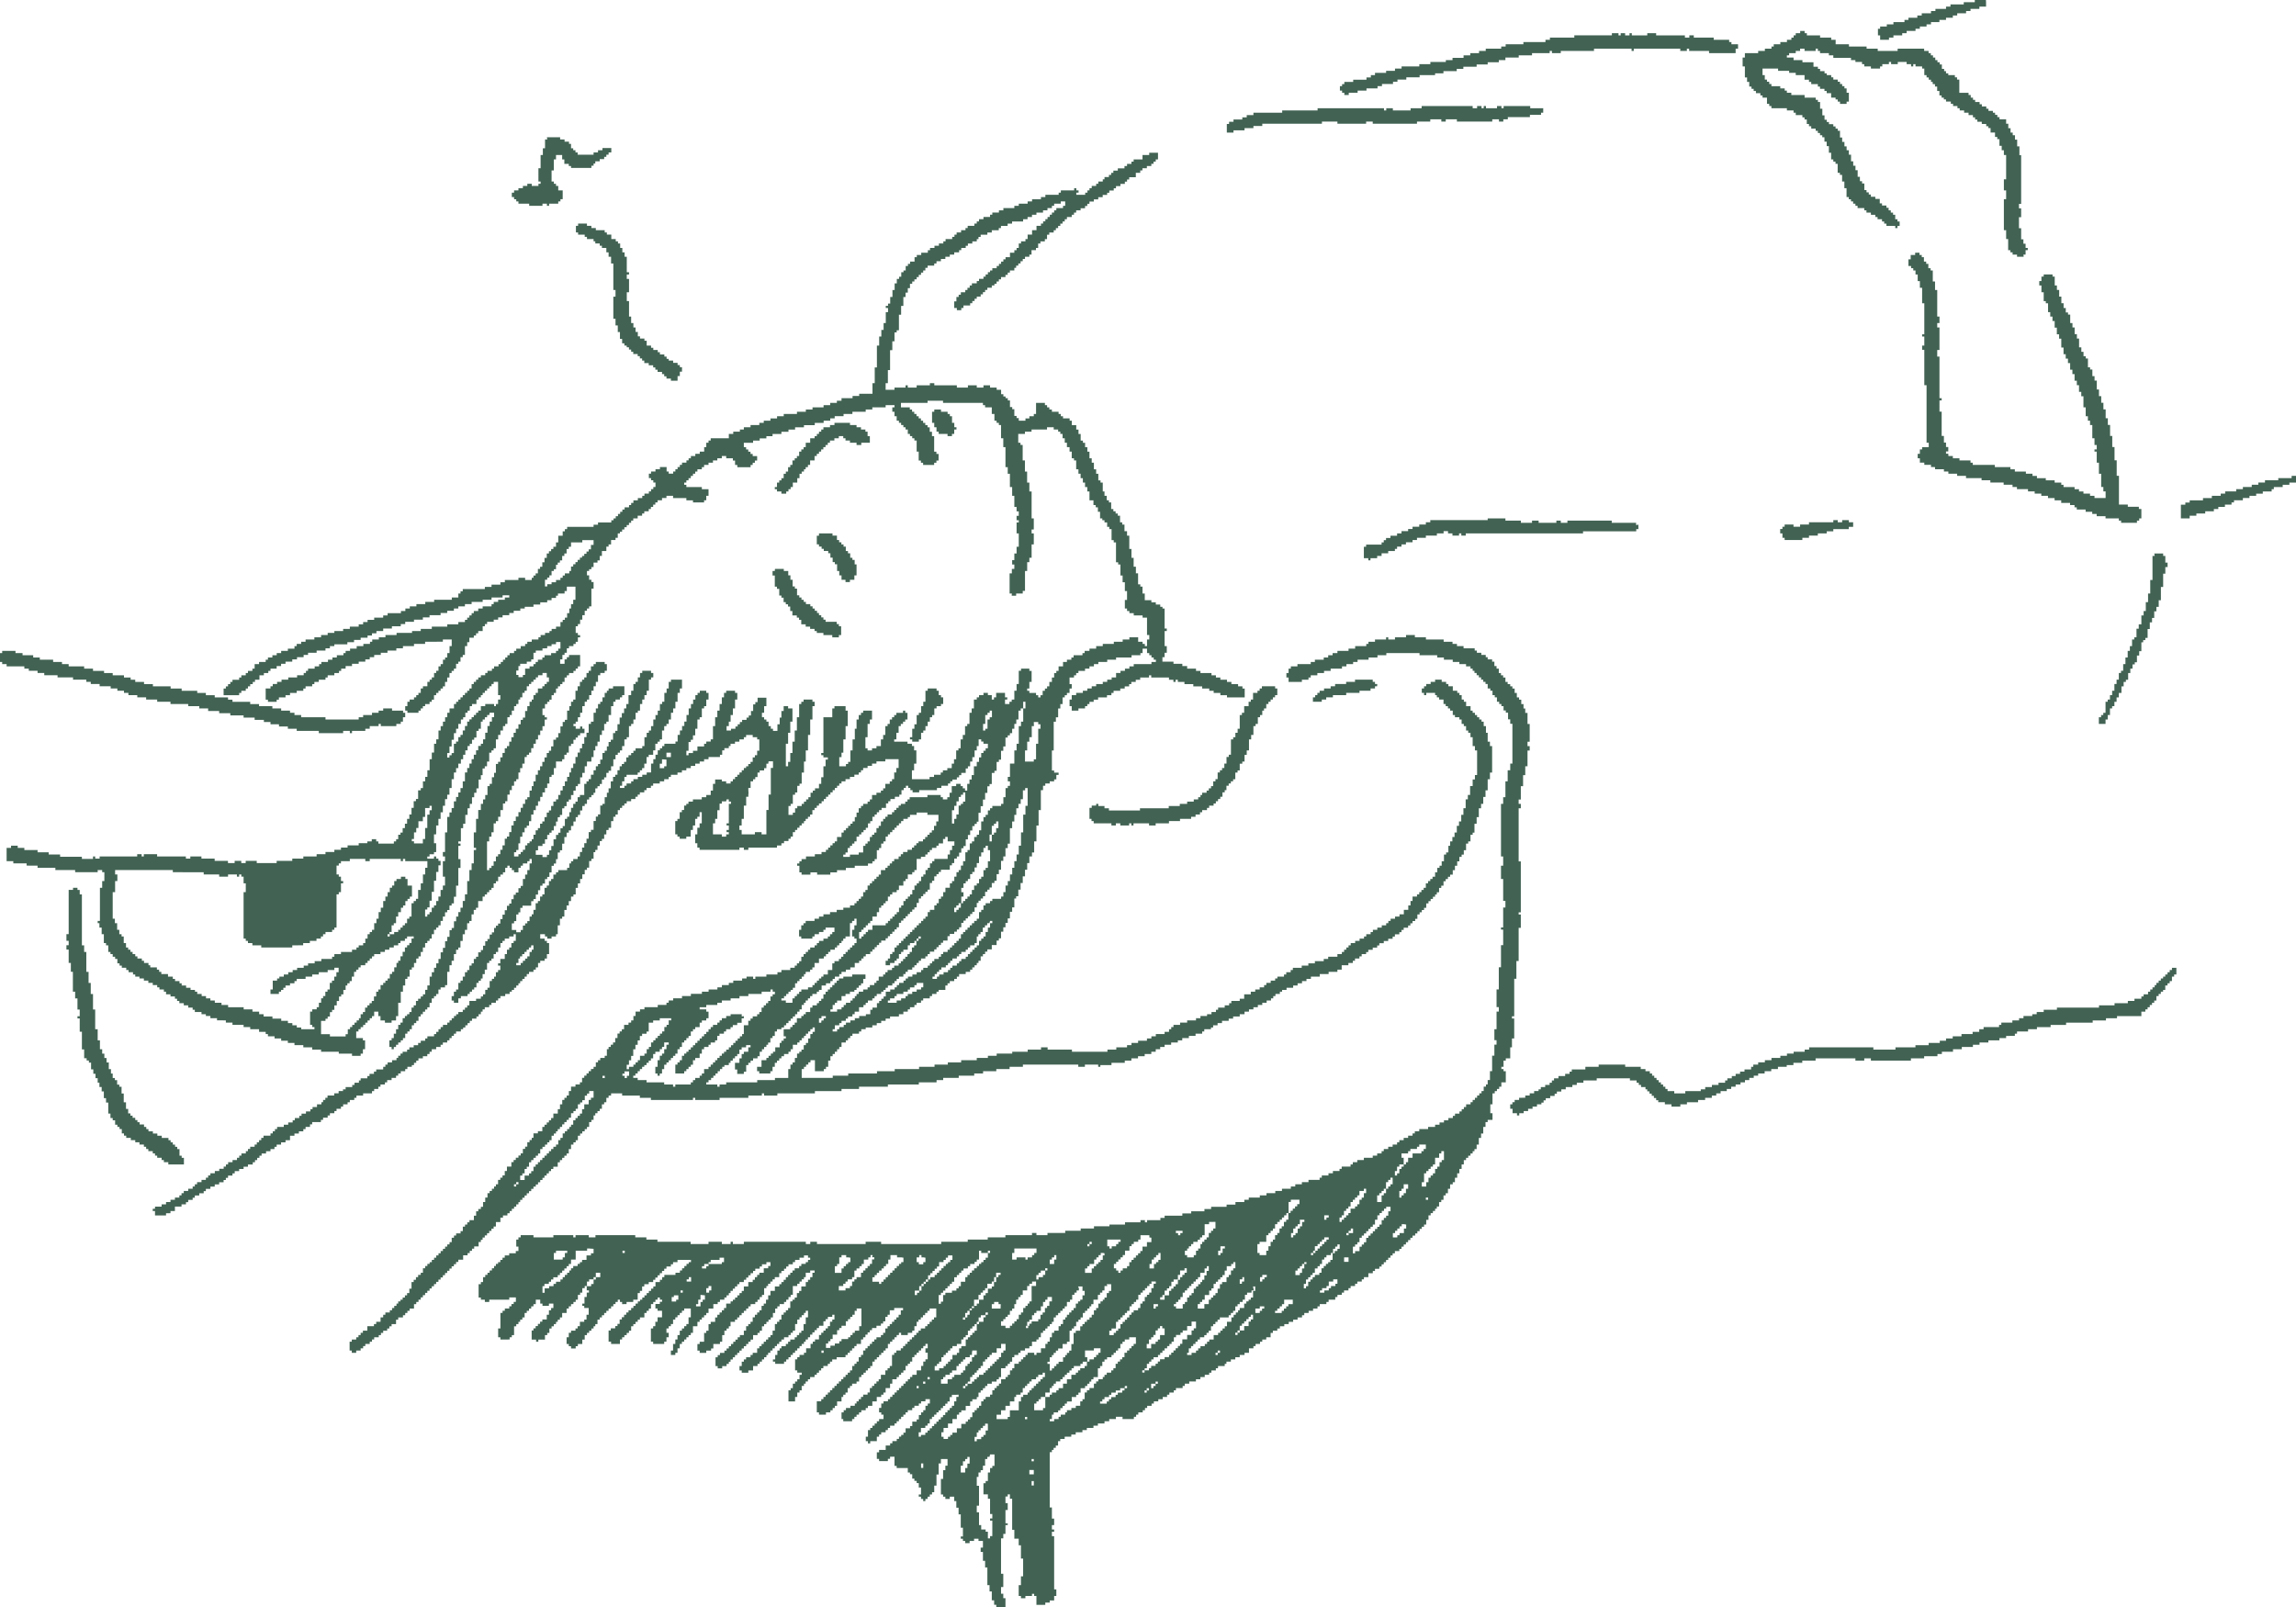 <svg xmlns="http://www.w3.org/2000/svg" viewBox="0 0 305.58 213.94"><defs><style>.cls-1{fill:#426354;fill-rule:evenodd;}</style></defs><title>アセット 8</title><g id="レイヤー_2" data-name="レイヤー 2"><g id="追加修正部分"><path class="cls-1" d="M264.33.29V.88h-.89v.3h-1.18v.29h-.59v.3h-1.18v.29h-.58v.3H259v.29h-.88v.29H257v.3h-.59v.29h-.89v.3h-.58v.29h-1.18v.3h-.59v.29H252V5h-.59V5.3h-1.18V4.71h-.29V3.83h.29v-.3h.89V3.24H252v-.3h1.47V2.65H254V2.36h1.18v-.3h.59V1.77H257v-.3h.59V1.18H259V.88h.59V.59h1.77V.29h1.47V0h1.48Z"/><path class="cls-1" d="M269.34,34.18h-.89v-.29h-.59v-.3h-.29V33.3h-.3V31.82H267V30.64h-.3V26.52h.3V25.34h-.3V23.87h.3V20.63h-.3V20h-.29v-.59h-.3v-.89h-.29v-.29h-.3v-.59h-.59v-.59h-.29V16.8h-.29v-.3h-.59v-.29h-.59v-.3h-.3v-.29h-.29v-.3H262V15h-.59v-.3h-.59v-.29h-.3v-.3h-.58v-.29h-.3v-.3H259v-.29h-.29V13h-.3v-.3h-.29v-.59h-.3v-.59h-.29V11.2h-.3v-.3H257v-.29h-.3v-.3h-.29V10h-.3V9.13h-.29V8.84h-.88v-.3h-.3v.3h-.29v-.3h-.59V8.25h-1.18v.29h-.89V8.25h-.29v.29h-.88v.3h-.3v.29H249V8.84h-.88v-.3h-.3V8.25h-.88V8h-.59v-.3H244V7.37h-.59v-.3h-1.18V6.78h-.29v-.3h-.29v.3h-1.48v-.3h-.59v.3H239v.29h-.88v.3h-.3v.29h.89V8h1.18v.29h1.47v.59h.59v.29h.29v.3h.59v.29h.3V10h.59v.29H244v.3h.59v.29h.3v.3h.29v.29h.3v.3h.29v.58h.3v1.18h-.3v.3h-.88v-.3h-.3v-.29h-.29V13h-.59v-.6h-.59v-.29h-.3v-.29h-.59v-.3h-.29V11.2h-.88v-.3h-.3v-.29h-.59V10H239v-.3h-.88V9.43h-1.47v-.3h-2.07V10h.3v.59h.29v.29h.3v.3h.29v.29h1.18v.3h.59v.29h.29v.29h.59v.3h1.77V13h1.48v.29h.29v.29h.29v.89h.3v.88h.29v.59h.3v.3h.29v.29H244v.3h.3v.29h.29v.29h.3v.89h.29v.59h.3v.59h.29V20h.3v.59h.29v.88h.29v.59h.3v.59h.29v.88h.3v.59h.29v.3h.3v.88h.29v.3h.3v.29H249v.3h.59v.29h.59v.59h.3v.29h.59v.3h.29V28h.29v.3h.3v.29h.29v.59h.3v.3h.29v.59h-.29v.29h-.3v-.29h-1.17v-.3h-.3v-.29h-.29v-.3h-.59v-.29h-.3v-.3H249v-.29h-.59V28h-.29V27.7h-.89v-.3h-.29v-.29h-.3v-.3h-.29v-.29h-.29v-.29h-.3V25.05h-.29v-.89h-.3v-.88h-.29V23h-.3V21.81h-.29v-.3H244v-.29h-.29v-.89h-.3v-.88h-.29v-.59h-.3v-.59h-.29V18h-.3v-.29h-.29v-.3h-.29v-.29h-.59V16.8h-.3v-.3h-.29v-.59h-.3v-.29h-.29v-.3H239V15h-.29v-.3h-.89v-.29h-2.06v-.3h-.29v-.29h-.3V13h-.59v-.3h-.29v-.3h-.59v-.29h-.3v-.29h-.29v-.3h-.3V10.9h-.29v-.59h-.29V8.84h-.3V7.66h.3V7.07H234V6.78h.89v-.3h.88V6.19h.3v-.3h.88V5.6h.88V5.3h.59V5h.3v-.3H239V4.42h.59v-.3h.59v.3h.3v.29h1.76V5h1.48V5.3h.59v.59h1.77v.3h2.35v.29h1.48v.3h2.65v-.3h3.53v.3h.59v.29h.3v.3h.29v.29h.3V8h.29v.29h.3v.29h.29v.59h.3v.3H259v.29h.3V10h.88v.29h.29v.3h.3v1.76H262v.3h.29V13h.3v.29h.29v.29h.59v.3h.3v.29h.59v.3h.29v.29h.59V15h.29v.29h.3v.3h.29v.29H267v.59h.29v.59h.3v.59h.29V18h.3v.59h.29v.89h.3v1.18H269v6.48h-.29v.59H269v1.18h-.29v1.47H269v1.47h.3v.59h.29V33h.29v.3h-.29v.59h-.29Z"/><path class="cls-1" d="M231.32,6.48H231v.59h-3.54V6.78h-2.65v-.3h-.3v.3h-.88v-.3h-6.19v.3h-.29v-.3h-5v.3h-4.42v.29h-1.18V6.78h-.3v.29h-2.35v.3h-1.77v.29h-1.77V8h-.88v.29H198v.29h-1.47v.3h-1.77v.29h-.88v.3h-1.77v.29H191V10h-2.06v.29h-1.77v.3h-1.18v.29h-.59v.3h-1.47v.29h-.59v.3h-1.47v.29h-1.18v.29h-1.18v.3h-.59v-.3h-.3v-.29h-.29v-.59h.29V11.2h.3v-.3h1.18v-.29h1.77v-.3h.58V10H183v-.3h1.48V9.43h1.18v-.3h.88V8.84h2.36v-.3h1.47V8.25h2.06V8h.89v-.3h1.47V7.37h.89v-.3h1.17V6.78h.89v-.3h2.06V6.19h.59v-.3h2.36V5.6h2.94V5.3h.59V5h3.25v-.3h5V4.42h.88v.29h.29V4.42h.59v.29h.59V4.42h.3v.29h2.06V4.42h1.18v.29h3.83V5h.59v-.3h.59V5h2.65V5.3h2.06v.3h.3v.29h.88v.59Z"/><path class="cls-1" d="M205.39,14.44V15h-.29v.29h-1.48v.3h-2.94v.29h-.6v.3h-.58v-.3h-.89v.3H193.9v-.3h-1.48v.3h-.59v-.3h-1.47v.3h-1.77v.29H182.7v-.29h-.88v.29H178v-.29h-2.06v.29H168v.3h-1.18v.29h-1.18v.29h-1.47v.3h-.89V16.5h.3v-.29h.59v-.3h1.17v-.29h.59v-.3h.89V15h3.83v-.3h4.71v-.29h8.84v.29h.3v-.29h.88v.29h2.36v-.29h1.47v-.3H196v.3h.59v-.3h.59v.3h.29v-.3h.3v.3h1.47v-.3h.59v.3h.29v-.3h3.54v.3h1.77Z"/><path class="cls-1" d="M72.79,18.27h1.76v.29h.59v.3h.59v.29H76v.59h.29V20h.3v.29h.29v.3H79v-.3h.59V20h.59v-.3h1.18v.59H81v.3h-.3v.29h-.29v.3h-.59v.29h-.59v.3H79v.29h-.29v.29H76V22.1h-.3v-.29h-.59v-.59h-.29v-.59H74v.59h-.29v1.47h-.3v1.47h.3v.3H74v.29h.3v.59h.59v1.18h-.3v.29h-.29v.3H73.08v.29h-.29v-.29H72.2v.29H70.43v-.29H69v-.3h-.29v-.29h-.29v-.29h-.3v-.59h.3v-.3H69v-.29h.59v-.3h.59v-.29h.59v.29h.89v-.29h.29v-.3h-.29V22.39h.29V20.63h.3v-.89h.29V18.56h.3Z"/><path class="cls-1" d="M154.12,20.33v.89h-.3v.29h-.29v.3h-.3v.29h-.59v.29h-.59v.3h-.29V23h-.59v.59h-.88v.3H150v.29h-.29v.3h-.59v.29h-.59v.3h-.3v.29h-.59v.3h-.29v.29h-.59v.3h-.59v.29h-.59v.29H145v.3h-.29v.29h-.3v.3h-.59V28h-.59v.3h-.29v.29h-.3v.3H142v.29h-.29v.3h-.29v.29h-.3v.3h-.29v.29h-.3v.29h-.29v.3h-.59v.29h-.3v.59h-.29v.3h-.59v.29h-.3V33h-.29v.3h-.59v.59H137v.29h-.58v.29h-.3v.3h-.29v.3h-.3v.29h-.29v.29H135V36h-.59v.29h-.29v.3h-.3v.29h-.59v.3h-.29v.29h-.3v.3h-.29V38H132v.3h-.59v.29h-.3v.3h-.29v.29h-.3v.3H130v.29h-.29v.3h-.3v.29h-.29v.3h-.89V41h-.29v.29h-.59V41H127v-.88h.29v-.59h.3v-.3h.29V38.9h.59v-.3h.29v-.29h.3V38h.29v-.29H130v-.3h.3v-.29h.59v-.3h.29v-.29h.3v-.3h.29V36h.3v-.3h.58v-.29h.3v-.29h.29v-.3h.3v-.3h.29v-.29h.59v-.59H135V33.3h.3V33h.29v-.59h.3v-.29h.59v-.3h.29v-.59h.59v-.59h.59v-.58h.59v-.3h.29v-.29h.3v-.3h.29v-.29h.3v-.3H140v-.29h.3V28h.29V27.7h.89v-.3h.29v-.59h-.59v.3h-.88v.29H140v.3h-.59V28h-.59v.3h-.88v.29h-.59v.3h-.59v.29h-.59v.3h-1.47v.29h-.59v.3h-.89v.29h-.29v.29H132v.3h-.59v.29h-.89v.3h-.29v.29H130v.3h-.59v.29h-.59v.3h-.29V33h-.59v.3h-.29v.29H127v.3h-.59v.29h-.59v.29h-.59v.3h-.59v.3h-.3v.29h-.88v.29h-.3V36h-.29v.29h-.29v.3h-.3v.29H122v.3h-.3v.29h-.29v.3h-.3v.59h-.29v.59h-.3v.59h-.29v1.18h-.3v1.17h-.29v2.07h-.3v.29h-.29v1.18h-.29v1.18h-.3v2.65h-.29V51h-.3v.88h1.18v-.29h1.47v-.3h.3v.3H122v-.3h1.76V51h.59v.29h3v.3h1.47v-.3H130v.3h.89v-.3h.88v.3h.88v.29h.59v.59h.3v.3h.29V53h.3v.3h.29v.88h.3v.29H135v.89h.3v.29h.29V56h.89v-.3H137V55.4h.59v-.3h.3V53.63h1.18v.3h.29v.29h.3v.29H140v.3h.89v.29h.29v.3h.3v.29h.88V56h.29v.59h.59v.59h.3v.59h.29v.88h.3v.29h.29v.59h.3v.59H145V61h.3v.59h.29v.88h.3v.59h.29v.88h.29v.3h.3v1.18H147V66h.3v.59h.29v.29h.3v.88h.29v.3h.3v.29h.29v.3h.3v.88h.29v.3h.3v.88H150v.59h.3v1.77h.29v1.18h.29v1.18h.3v.88h.29v1.47h.3v.3h.29V79h.3v.89h.88v.29h.59v.29h.59v.3h.3V81H155v2.66l.29,0V84H155V86h.29v.89H155v.59h-.29v.59h1.47v.29h1.18v.3H158V89h1.18v.3h.59v.29h1.47v.3h.59v.29h.59v.3h.88v.29h.59v.29h.89v.3h.58v.29h.3v1.18h-2.36v-.29h-.88v-.3h-.89v-.29h-.59v-.3H160v-.29h-1.18v-.3h-1.18v-.29h-.88v-.29h-.3v.29h-.29v-.29h-.59v-.3h-2.36v-.29h-.29v.29h-1.18v.3h-.59v.29h-.59v.29h-.29v.3h-.59v.29h-.59v.3h-.89v.29h-.29v.3h-.59v.29h-1.18v.3h-.59v.29H145v.3h-.29V94h-.3v.3h-.88v.29h-.89V94h-.29v-.88h.29v-.59h.59v-.3h.89v-.29h.59v-.3h.59v-.29h.59v-.3h.88v-.29h.59v-.29h.59v-.3h.59v-.59h.59v-.29h.59V89h.59V88.7h.58v-.3h2.36v-.29h.59v-.3h-.29v-.29h-.3v-.3h-.29v-.29h-.3v-.59h-.59v.59h-.29v.29h-1.18v.3h-2.06v.29h-1.18v.3h-1.18v.29h-.59v.3H145V89h-.59v.3h-.88v.29h-.3v.3h-.29v.29h-.59v.88h.29v.59h-.29v.59H142v.3h-.29v.29h-.29v.89h-.3v.59h-.29v1.17h-.3v.59h-.29v3.83H140v2.66h.3v.29h.59v.3h-.3v.59h-.29V104h-.59v.29h-.59v.3h-.3v.59h-.29v2.65h-.3v2.06h-.29V112h-.3v1.47h-.29V114H137v.88h-.29v.89h-.29v.88h-.3v.89h-.29v.88h-.3v.88h-.29v.3H135v1.18h-.29v.59h-.3v.88h-.29v.59h-.3v.59h-.29v.59h-.3v.88h-.29v.3h-.3v.59H132v.58h-.59v.3h-.3V127h-.29v.3h-.3v.59h-.29v.29H130v.3h-.29v.29h-.3v.3h-.29v.29h-.59v.3h-.88V130h-.3v.3H127v.29h-.59v.3h-.3v.29h-.29v.59h-.89V132h-.29v.3h-.59v.29h-.3v.3h-.88v.29h-.29v.3H122v.29h-.3v.3h-.59v.29h-.29v.3h-.59V135h-.59v.3h-1.18v.29h-.59v.29h-.59v.3h-.59v.3h-.59v.29h-.88V137h-.59v.3h-.3v.29h-.88v.3h-.29v.29h-.3v.3h-.29v.29H112v.59h-.3v.3h-.29V140h-.3v.3h-.29v.29h-.3v.59h-.29V142h-.3v.3h-.29v.29h-1.18v-1.47h-.59v.29h-.29v.3h-.3V142H107v.3h-.3v1.18h4.13v-.3h2.06v-.29h3.83v-.3h2.36v-.29h3.24V142h2.06v-.29h1.77v-.3h1.77v-.29H130v-.3h1.48v-.29h1.17v-.29h2.07V140h2.06v-.29h1.77v-.3h.88v.3h3.24V140h4.72v-.29h1.18v-.3H150v-.29h.59v-.3h.88v-.29h1.18v-.3h.59v-.29h.59v-.3H155v-.29h.59V137h.29v-.29h.3v-.29h.88v-.3H158v-.3h1.18v-.29h.59v-.29h.88V135h.59v-.29h.59v-.3h.29v-.29H163v-.3h.59v-.29h.29v-.3H165v-.29h.59v-.59h.88V132h.59v-.29h.59v-.29h.59v-.3h.3v-.29h.58v-.3h.59v-.29h.3V130h.88v-.29h.3v-.3h.59v-.29h.29v-.3h1.18v-.29h.88v-.3H175v-.29h1.18v-.3h.59v-.29H178V127h.59v-.29h.3v-.3h.29v-.29h.3v-.29h.29v-.3h.59v-.29h.59v-.3h.59v-.29h.3v-.3h.58v-.29h.3v-.3h.59v-.29h.59v-.3h.59v-.29h.29v-.3h.3v-.29h.59V122h.59v-.3h.58v-.59h.59v-.59h.3v-.59H188v-.59h.59v-.29h.3v-.3h.29v-.29h.3v-.29h.29v-.59h.3v-.3h.29V117h.3v-.3H191v-.59h.29v-.59h.3v-.29h.29v-.59h.3v-.89h.29v-.29h.3v-.88H193V112h.3v-.59h.29v-.59h.3v-.89h.29v-.59h.3v-.88h.29v-.88h.3v-1.18h.29v-.59h.3v-1.18H196v-.88h.3v-.59h.29V99.89h-.29v-.58H196V98.13h-.29v-.59h-.3v-.3h-.29v-.59h-.3v-.29h-.29v-.59h-.3v-.3h-.59v-.29h-.29v-.59H193V94.3h-.29V94h-.3v-.29h-.29v-.59h-.59v-.3h-.3v-.29H191v-.3h-1.18v.3h-.29v-.3h-.3v-.59h.3v-.29h.29v-.3h.59v-.29H191v-.29h.88v.29h.59v.29h.3v.3h.59v.59h.59v.29h.29v.3h.3v.59h.29v.29h.3V94h.59v.59H196v.29h.3v.3h.29v.29h.29v.3h.3v.29h.29v.59h.3v.89H198v1.18h.3v.59h.29v3.53h-.29v.89H198v1.47h-.29v.88h-.3V107h-.29v.59h-.3v1.18h-.29v.88h-.29v1.18H196v.29h-.29V112h-.3v.29h-.29v.88h-.3v.59h-.29v.3h-.3v.59h-.29v.59h-.3v.59h-.29v.59H193v.29h-.29v.3h-.3v.29h-.29v.59h-.3v.3h-.29v.58h-.3v.3H191v.29h-.29v.3h-.3v.29h-.29v.3h-.3v.59h-.29v.29h-.3v.3h-.29v.29h-.3v.59h-.29v.29H188v.3h-.29v.29h-.3v.3h-.59v.29h-.29v.3h-.29v.29h-.59v.3h-.3v.29h-.59v.3h-.59v.29h-.59v.3h-.29v.29h-.59v.29h-.59v.3h-.29V127h-.59v.3h-.3v.29h-.59v.3h-.29v.29h-.59v.3h-.89v.59H178v.29h-1.17v.3h-1.18V130h-1.18v.3h-.59v.29h-.59v.3h-.59v.29h-.59v.3h-.88v.29h-.59V132h-.3v.3h-.59v.29h-.29v.3h-.3v.29h-.58v.3H168v.29h-.59v.3h-.59v.29h-.59v.3h-.59V135H165v.3h-.88v.29h-.59v.29h-.89v.3h-.59v.3h-.59v.29h-.29V137h-.89v.3H160v.29h-.88v.3h-.89v.29h-.88v.3h-.59v.29h-.89v.3H155v.29h-.59v.3h-.59V140h-.59v.3h-.88v.29h-.89v.29h-.88v.3h-.88v.29h-1.77v.3h-1.48V142h-.29v-.29h-1.77V142h-.88v-.29h-7.37V142h-1.77v.3H132.6v.29h-1.76v.3h-1.18v.29H127.6v.3h-2.07v.29h-.88v.3h-2.36v.29h-4.12v.29h-3.84v.3H112v.29h-3.54v.3h-5v.29h-1.77v-.29h-.29v.29H99.6v.3H95.77v.29H92.53v-.29h-.3v.29h-5.6v-.29H85.16v-.3H82.8v-.29H81.33v.29H81v.3h-.3v.59h-.29V147h-.3v.59h-.29v.3h-.3v.29h-.29v.3H79v.59h-.29v.29h-.3V150h-.29v.3h-.3v.29H77.5v.29h-.29v.3h-.3v.59h-.29v.29h-.3v.3H76v.59h-.3v.59h-.29v.29h-.3v.29h-.29v.3h-.3v.29h-.29v.59h-.59v.3h-.3v.29h-.29v.3h-.29v.29h-.3v.3H72.2v.29h-.3v.3h-.29v.29h-.3v.29H71v.3h-.3v.3h-.29v.29h-.3v.29h-.29v.3h-.3v.29h-.29v.3H69v.29h-.29v.3h-.29v.29h-.3v.3h-.29v.29h-.3v.3h-.59v.29H66.6v.59H66v.59h-.3v.29h-.29v.3h-.3v.3h-.29v.29h-.3v.29h-.29v.3H64v.29h-.3v.59h-.59v.3h-.29v.29h-.3v.3h-.29v.29h-.59v.59H61v.3h-.3v.29h-.29v.29h-.3v.3h-.29v.29h-.3v.3h-.29v.29h-.29v.3h-.3v.29h-.29v.3h-.3v.29h-.29v.3h-.3v.29h-.29v.3h-.3v.29h-.29v.3h-.3v.29H56V173h-.3v.3H55.4v.29h-.3v.59h-.58v.3h-.3v.29h-.29v.3h-.3v.29H53v.3h-.29v.59h-.59v.29h-.3v.3h-.29v.29H51v.29h-.3v.3h-.29V178H49.8v.3h-.29v.29h-.3v.3h-.59v.29h-.29v.3H48v.29h-.59v.3h-.59v-.3h-.29v-1.18h.29v-.29h.59V178h.3v-.29H48v-.3h.3v-.29h.59v-.59h.88v-.29h.3v-.3h.58v-.59H51V175h.29v-.3h.59v-.29h.3v-.3h.29v-.29h.3v-.3H53v-.29h.3V173h.29v-.29h.3v-.29h.29v-.3h.3v-.59h.29v-.88h.29v-.3h.3V170h.29v-.3H56v-.29h.29v-.59h.3v-.3h.29v-.29h.3V168h.29v-.3h.3v-.29h.29v-.3h.3v-.29h.29v-.3h.3v-.29h.29v-.3h.29v-.29h.3v-.3h.29v-.59h.3v-.29h.29v-.29h.59v-.3h.3v-.59h.29V163h.3v-.3h.29v-.29h.59v-.59h.3v-.59h.29v-.3H64v-.29h.29V160h.29v-.59h.3v-.59h.29v-.29h.3v-.3h.29v-.3H66v-.29h.29v-.59h.3v-.29h.29v-.3h.3v-.59h.29v-.59h.59v-.59h.3v-.29h.29v-.3H69v-.29h.3v-.29h.29v-.59h.3v-.3h.29v-.59h.3v-.29h.29v-.3H71v-.59h.59v-.29h.59V150h.29v-.29h.3v-.3h.29v-.29h.29v-.3h.3v-.59h.59v-.59h.29V147h.3v-.59h.29v-.29h.3v-.3h.29v-.59H76v-.59h.59v-.29h.59v-.29h.29v-.59h.29v-.3h.3v-.29h.29v-.3h.3v-.29H79V142h.3v-.59h.29v-.29h.3v-.3h.59v-.29h.29v-.88H81v-.3h.29v-.29h.3v-.3h.29v-.59h.3v-.59h.29v-.29h.29V137h.3v-.58h.59v-.3H84v-.3h.3v-.58h.29v-.59h.59v-.3h.59v-.29h1.77v-.3H88.7v-.29H89v-.3h.59v-.29h1.18v-.3h1.18v-.29h1.47V132h.89v-.29h1.17v-.29h.6v-.3H97v-.29h.59v-.3h1.18v-.29h.59V130h.88v.3h.29V130H102v-.29h1.47v-.3H104v-.29h1.18v-.3h.59v-.29h.29v-.3h.3v-.29h.29v-.59h.3V127h.29v-.29h.3v-.3h.29v-.29h.59v-.29h.3v-.3H109v-.29h.59v-.3h.59v-.29h.29v-.3h.3v-.29h.29v-.59h-1.18v.29h-.29v.3H109v.29h-.59v.3h-.29v.29h-1.48v-.29h-.29v-.89h.29v-.59h.3v-.29h.29v-.3h1.18v-.29H109V122h.59v-.3h.88v-.29h.89v-.3h.88v-.29h.89v-.3h.59v-.29H114v-.3h.29v-.29h.3v-.3h.29v-.59h.3v-.29h.29v-.59h.3v-.29h.29v-.3h.3V117h.29v-.3h.3v-.29h.29v-.59h.59v-.3h.3v-.29h.29v-.3h.3v-.29h.29v-.3h.59V114h.29v-.3h.3v-.29h.59v-.3h.59v-.29h.29v-.29h.3v-.3h.29V112h.59v-.3h.29v-.29h.3v-.3h.29v-.29h.3v-.3h.29v-.59h.3v-.59h.29v-.88h-1.47v-.3H122v.3h-.89v.3h-.29V109h-.59v.29h-.3v.3h-.29v.29h-.3v.3h-.29v.29h-.29v.3h-.3v.29h-.29v.3h-.3V112h-.29v.29h-.3v.59H117v.29h-.3v1.18h-.29v.3h-.3v.29h-.59v.3h-1.76v.29h-1.18v.3h-1.18v.29h-.89v.3h-1.76v-.3h-.89v.3h-1.18v-.3h-.29v-.88h-.3v-.3h.3v-.29h.29v-.3h.59V114h1.18v-.3h.89v-.29h.58v-.3h.3v-.29h.29v-.29h.3v-.3h.29V112h.3v-.59H112v-.59h.29v-.3h.3v-.29h.29v-.3h.3v-.29h.29v-.3h.3v-.58H114v-.6h.29v-.58h.3v-.3h.29V107h.59v-.3h.3v-.29h.29v-.59h.59v-.3h.59v-.29h.3v-.3h.29v-.59h.59V104h.3v-.29h.29v-.89h.29v-.59h.3v-1.18h-1.77v.3h-1.18v.29h-.59v.3h-.59v.29h-.59v.3h-.29v.29h-.3v.3h-.58v.29h-.59v.3h-.59V104H112v.29h-.3v.3h-.29v.29h-.3v.3h-.29v.29h-.3v.3h-.29v.29h-.3v.3h-.29v.29h-.29v.3H109v.29h-.29v.3h-.3v.29h-.29v.59h-.3v.3h-.29V109h-.3v.29H107v.3h-.3v.29h-.29v.3h-.3v.29h-.29v.3h-.3v.59h-.29v.29h-.29v.3h-.59v.29H104v.3h-.59v.29H99.6v.29H99v-.29h-.59v.29h-5.3v-.29h-.3v-.59h-.29v-1.18h.29v-.88h.3v-.59h.29v-1.48h-.29v.6h-.3V109h-.29v.88h-.3v.59h-.29v.89h-.59v.29h-.88v-.29h-.3v-.3h-.29v-1.77h.29V109h.3v-.89h.29v-.29h.3v-.59h.29V107h.29v-.3h.59v-.29h1.18v-.3H94v-.29h.59v-.59h.3v-.89h.29v-.58h.89V104h.58v.29h.59V104h.3v-.29h.29v-.3h.3v-.29h.29v-.3h.3v-.29H99v-.3h.3V102h.29v-.3h.3v-.29h.29v-.59h.29v-.3h.3v-.59h.29V98.42h-.29v-.29h-.59v-.3h-.88v.3H99v.29h-.59v.3h-.59V99h-.59v.3H97v.29h-.59v.29h-.29v.59h-.3v.3H94.3v.29h-.59v.3h-.59v.29h-.59v.3h-.59v.29h-.59v.3h-.59v.29h-.59v.3h-.88v.29H89v.3H88.4V104h-.59v.29h-.88v.3h-.3v.29h-.58v.3h-.3v.29h-.59v.3h-.29v.29h-.3v.3H84v.29h-.59v.3H83.1v.29h-.3v.3h-.29v.29h-.29v.59h-.3v.3h-.29v.58h-.3v.89H81v.29h-.3v.59h-.29v.59h-.3v.3h-.29v.59h-.3v.58h-.29v.3H79v.88h-.29v.3h-.3v.88h-.29v.3h-.3v.59H77.5V117h-.29v.59h-.3v.59h-.29v.88h-.3v.29H76v.59h-.3v.59h-.29v.59h-.3V122h-.29v.29h-.3v.88h-.29v1.18H74v.3h-.59v.29h-.58v-.29h-.3v-.3H71.9v.59h.59v.3h.3v.29h.29V127h-.29v.59h-.3v.3H71.9v.29h-.29v.59h-.3v.3H71v.29h-.59v.3h-.3V130h-.29v.3h-.3v.29h-.29v.3H69v.29h-.29v.3h-.29v.29h-.3V132h-.29v.3h-.59v.29H66.6v.3h-.3v.29H66v.3h-.59v.29h-.3v.3h-.59v.29h-.29v.3H64V135h-.3v.3h-.29v.29h-.59v.29h-.3v.3h-.29v.3h-.3v.29h-.29V137h-.3v.3H60.7v.29h-.29v.3h-.3v.29h-.29v.3h-.3v.29h-.58v.3h-.3v.29h-.59v.3h-.59V140h-.29v.3h-.3v.29h-.59v.29h-.59v.3H55.4v.29h-.3v.3h-.29V142h-.59v.3h-.29v.29h-.59v.3H53v.29h-.29v.3h-.59v.29h-.59v.3h-.3v.29h-.59v.29h-.29v.3H49.8v.29h-.29v.3H48.33v.29h-.89v.3h-.29v.29h-.59v.3h-.3V147h-.59v.3h-.29v.29h-.59v.3H44.5v.29h-.59v.3h-.3v.29H43v.3h-.29v.29H41.55v.3h-.29V150h-.59v.3h-.3v.29h-.59v.29h-.59v.3H38.6v.59H38v.29h-.59v.3h-.59v.29h-.29v.3H36v.29h-.59v.3h-.59v.29h-.29v.29h-.3v.3h-.29v.29h-.3v.3H33v.29h-.58v.3h-.59v.29h-.59v.3h-.3v.29h-.59v.3h-.29v.29h-.3v.3h-.59v.29h-.59v.29H28v.3H27.4v.3h-.29v.29h-.59v.29h-.59v.3h-.29v.29h-.59v.3h-.3v.29h-.59v.3h-.88v.59h-.59v.29H22.1v.3H20.63v-.59h-.3v-.3h.3v-.29h.88v-.3h.59V160h.59v-.3h.59v-.29h.59v-.3h.29v-.29h.3v-.29h.59v-.3h.59v-.3h.29v-.29h.3v-.29h.59v-.3h.58v-.29h.3v-.3H28v-.29h.59v-.3h.59v-.29h.59v-.3h.3V155h.29v-.3h.59v-.29h.59v-.3h.3v-.29h.29v-.29h.59v-.3H33v-.29h.3v-.3h.59v-.29h.29v-.3h.3v-.29h.29v-.3h.3v-.29H36v-.3h.3v-.29h.29v-.29h.29V150h.89v-.29h.59v-.3h.59v-.29h.29v-.3h.59v-.29h.3v-.3h.59v-.29h.59v-.3h.29v-.29h.59V147h.59v-.29H43v-.3h.3v-.29h.29v-.3h.89v-.29h.59v-.3h.58V145H46v-.3h.88v-.29h.3v-.29h.59v-.3H48v-.29h.89v-.3h.29v-.29h.59v-.3h.3v-.29H51V142h.29v-.29h.3v-.3h.59v-.29h.59v-.3H53v-.29h.3v-.29h.29V140h.59v-.29h.3v-.3h.58v-.29h.59v-.3H56v-.29h.59v-.3h.29v-.29h.89v-.3h.29v-.29h.3V137h.29v-.29h.3v-.29h.58v-.3h.3v-.3h.29v-.29h.3v-.29h.29V135H61v-.29h.59v-.3h.29v-.29h.3v-.3h.29v-.59h.89v-.29H64v-.3h.29v-.29h.29v-.59h.3v-.29h.29v-.89h.3v-.29h.29V130H66v-.59h.29v-.29h.3v-.59h-.3v-.3h.3v-.59h.59V127h.29v-.59h.3v-.29h.29v-.59h.3v-.29h.29v-.89h-.29v.3h-.59v.29h-.59v.3h-.3v.29H66.6v.59h-.3v.59H66V127h-.3v.59h-.29v.3h-.3v.29h-.29v.89h-.3v.59h-.29v.59H64v.29h-.3v.3h-.29v.59h-.3v.29h-.29V132h-.3v.3h-.29v.29h-.89v.3H61v.59h-.59v-.3h-.3v-.59h.3V132h.29v-.29H61v-.88h.29v-.3h.3V130h.29v-.59h.3v-.29h.29v-.59h.3v-.3h.29v-.59h.3v-.29h.29v-.59H64v-.3h.29v-.58h.29v-.59h.3v-.3h.29v-.59h.3v-.29h.29v-.59H66v-.3h.29v-.29h.3v-.59h.29v-.59h.3v-.59h.29v-.59h.3v-.29h.29v-.59h.3v-.59h.29v-.3H69v-.58h.3v-.3h.29V117h.3v-.59h.29v-.59h.3v-.89h.29v-.59h-.29v.3h-.3v.29h-.59v.3h-.29v.29H69v.59h-.58v-.29h-.3v-.3h-.29v-.29h-.3v.29h-.29v.59h-.3v.3H66.6v.29h-.3v.59H66v.3h-.3v.59h-.29v.29h-.3v.29h-.29v.3h-.3v.29h-.29v.59h-.59v.89h-.29v.29h-.3v.59h-.29v.88h-.3v.3h-.29v.88h-.3v.59h-.29v.89h-.3v.88H61v.29h-.3V127h-.29v.89h-.3v.59h-.29v.88h-.3v1.77h-.29v.3h-.59v.29h-.29v.59h-.3v.29h-.29v.3h-.3v.59h-.29v.59h-.3v.29h-.29v.3h-.3V135H56v.3h-.3v.58H55.4v.3h-.3v.3h-.29V137h-.29v.3h-.3v.29h-.29v.59h-.3v.3h-.29v.29H53v.3h-.29v.29h-.3v.3h-.29v-.3h-.3v-.88h.3v-.3h.29v-.59h.3V137H53v-.58h.3v-.3h.29v-.59h.3v-.29h.29V135h.3v-.29h.29v-.59h.29v-.3h.3v-.59h.29v-.29H56v-.3h.29v-.29h.3v-.59h.29v-.59h.3V130h.29v-.59h.3v-.59h.29v-.59h.3v-.59h.29v-.88h.3v-.59h.29v-.88h.29v-.59h.3v-.89h.29v-.29h.3v-.89h.29V122H61v-.59h.29v-.59h.3v-.89h.29v-.88h.3v-1.77h.29v-1.47h.3v-.89h.29v-1.77h.3v-.3h-.3V110.8h.3V109h.29v-1.18H64V107h.29v-.59h.29v-.59h.3v-1.18h.29v-.3h.3v-.88h.29v-.59H66v-1.18h.29v-.29h.3v-.59h.29v-.59h.3V99.6h.29v-.29h.3v-.59h.29v-.59h.3v-.59h.29V97H69v-.59h.3v-.59h.29v-.3h.3v-.88h.29V94h.3v-.59h.29v-.29H71v-.59h.29v-.3h.3v-.59h.59v-.29h.29v-.3h.3v-.29h.29v-.59h-.29v-.59H72.2v.3h-.59v.29h-.3v.3H71v.29h-.3v.29h-.29v.3h-.3v.59h-.29v.29h-.3v.59h-.29v.3H69v.59h-.29V94h-.29v.59h-.3v.59h-.29v.29h-.3v.89h-.29v.29h-.3v.59H66.6v.59h-.3v.59H66V99.6h-.3v.29h-.29v.3h-.3v1.18h-.29V102h-.3v.29h-.29v.89H64v.59h-.3v1.17h-.29v.59h-.3v.59h-.29V107h-.3v.59h-.29v.88h-.3v1.18h-.29v.59h-.3V112H61v.29h.29v.3H61v1.76h.29v1.18H61v2.36h-.3v1.47h-.29v.89h-.3v.29h-.29v.59h-.3v.3h-.29V122h-.29v.58h-.3v.59h-.29v.3h-.3v.29h-.29v.59h-.3v.59h-.29v.3h-.3v.29h-.29v.59h-.3v.59H56v.59h-.3v.29H55.4v.59h-.3v.59h-.29v.3h-.29V130h-.3v.3h-.29v.88h-.3V132h-.29v1.48H53v1.77h-.29v.58h-.59v.3h-.89v-.3h-.59v-.58h-.29v-.59H49.8v.59h-.29v.29h-.3v.29h-.29v.3h-.3v.3h-.29v.29H48V137h-.29v.3h-.3v.88h.89v.3h.29v1.18h-.29v.59H48v.29H46.85v-.29H45.09V140H42.73v-.29H41.55v-.3H40.37v-.29H39.19v-.3h-.88v-.29h-.89v-.3h-.88v-.29h-.88v-.3h-.3v-.29h-.88V137H33.3v-.29h-.88v-.29H30.94v-.3h-.88v-.3H28.88v-.29H28v-.29H27.4V135h-.58v-.29h-.89v-.3h-.29v-.29h-.59v-.3h-.59v-.29h-.59v-.3h-.3v-.29h-.29v-.3h-.59v-.29H22.1V132h-.29v-.29h-.59v-.29h-.3v-.3h-.59v-.29h-.59v-.3h-.59v-.29h-.59V130H18v-.29h-.3v-.3h-.59v-.29H16.8v-.3h-.59v-.29h-.3v-.3h-.29v-.59h-.3v-.29H15V127h-.3v-.29h-.29v-.88h-.3v-.3h-.29v-1.18h-.29v-.88h-.3v-.59H13v-.3h.3v-4.41h.3v-.89h.29V116.1h-.29v-.29H13v.29H10v-.29H7.37v-.3H5v-.29H3.54v-.3H1.77v-.29H.88v-1.77h.59v-.29h.89v.29h.88v.29H5v.3H6.48v.29H8v.3H10.9v.29h1.48V114h.29v.29h.59V114h5v-.3h.59v.3h.29v-.3h1.77v.3h3.83v.29h.59V114h1.48v.29h1.76v.3h1.77v.29h.89v-.29h.88v.29h.59v-.29h1.47v.29h2.65v-.29H38.9v-.3h1.47V114h1.77v-.3h1.18v-.29H44.5v-.3h.88v-.29h.88v-.29h1.48v-.3H48c.19,0,.41,0,.59,0h.3V112h.59v-.3h.59v.3h.29v.29h2.06V112h.3v-.3H53v-.59h.3v-.29h.29v-.59h.3v-.59h.29V109h.3v-.59h.29v-.88h.29v-.89h.3v-.29h.29V105.2H56v-.3h.29V104h.3v-.59h.29v-.88h.3v-1.48h.29v-.88h.3V99h.29v-.59h.3V97.24h.29v-.59h.3v-.59h.29v-.59h.29v-.59h.3V94.3h.59v-.59h.29v-.3H61v-.29h.29v-.3h.3v-.29h.29v-.3h.3v-.29h.29v-.3h.3v-.59h.29v-.29h.3v-.29h.29v-.3H64v-.29h.58v-.3h.3v-.29h.59V89h.29V88.7h.59v-.3h.3v-.29h.29v-.3h.3v-.29h.29v-.3h.3v-.29h.59v-.29h.29v-.3h.59V86h.59v-.29h.29v-.29h.59v-.3h.89v-.29h.29v-.3h.59v-.29h.59V84h.29v-.29H74v-.3h.59V82.8h.3v-.29h.29v-.3h.3v-.59h.29V81H76v-.59h.29v-.58h.3V78.09H75.44v.59h-.3V79h-.88v.3H74v.29h-.59v.3h-.58v.29H71.9v.29H71v.3H69.84V81h-.59v.3h-.88v.29h-.59v.3h-.89v.29H66.3v.3h-.59v.29h-.88v.3h-.3v.29h-.29V84h-.59v.3h-.29v.29h-.3v.3h-.59v.59h-.29V86h-.3v1.18h-.29v.3h-.3v.59H61v.29h-.3V89h-.29v.3h-.3v.29h-.29v.59h-.3v.59h-.29v.59h-.29v.29h-.3v.3h-.29v.29h-.3v.3h-.29v.59h-.3v.29h-.29v.3h-.59V94h-.3v.3H56v.29h-.3v.29H54.22v-.29h-.29V94h.29v-.59h.3v-.29h.58v-.3h.3v-.29h.29v-.3H56v-.59h.29v-.29h.59v-.59h.3v-.29h.29v-.3h.3v-.59h.29v-.29h.3V88.7h.29v-.3h.3v-.59h.29v-.29h.29v-.59h.3V86h.29v-.88H58.94v.3H56.58v.29H55.1V86H53.63v.3h-.88v.3H51.57v.29h-.89v.29H49.8v.3h-.59v.29h-.59v.3h-.88v.29h-.89v.3H46V89h-.59v.3h-.29v.29H44.5v.3h-.89v.29h-.29v.3h-.89v.29h-.59v.29h-.29v.3h-.88v.29h-.3v.3h-.88v.29H38.6v.3H38v.29h-.88v.3h-.3v.29H35.66v-.29h-.3V91.64H36v-.29h.3v-.3h.58v-.29h.59v-.29h.89v-.3h1.18v-.29h.88v-.3h.3v-.29H41V89h.88V88.7h.59v-.3h.3v-.29h.88v-.3h.59v-.29h.59v-.3h.88v-.29H46v-.29h.59v-.3h.88V86h.89v-.29h.88v-.29h.3v-.3h.88v-.29h.88v-.3h1.48v-.29h2.06V84H56v-.29h1.47v-.3h2.06V83.1H61v-.3h.88v-.29h.3v-.3h.29v-.29h.3v-.3h.29v-.29h.59V81h.59v-.29h1.18v-.3h.29v-.29h.59v-.29h.89v-.3h.59v-.29h-.89v.29H65.42v.3H64.24v.29H62.77v.29h-.89v.3H61V81h-.59v.3h-.89v.29h-.88v.3H57.17v.29h-.89v.3H55.1v.29H53.93v.3h-.59v.29H52.16v.3H51V84H50.1v.3h-.59v.29h-.59v.3H48v.29h-.88v.3h-.89v.29H44.5V86h-.59v.3h-.59v.3H42.14v.29H41v.29h-.59v.3h-.88v.29H38.9v.3H38v.29h-.59v.3h-.59V89H36v.3h-.29v.29h-.59v.3h-.59v.59h-.59v.29h-.3v.29H33.3v.3H33v.29h-.29v.3h-.59v.29h-.29v.3H29.76v-.89h.3v-.29h.29v-.3h.3v-.29h.29v-.29h.89v-.3h.29v-.29h.59v-.3H33v-.29h.59V89h.3V88.4h.59v-.29h.88v-.3h.3v-.29h.59v-.3h.58v-.29h.59v-.29h.89v-.3h.88V86h.3v-.29h.59v-.29h.59v-.3h1.17v-.29h.89v-.3h.88v-.29h.89V84h1.17v-.29h.89v-.3h1.18V83.1h.59v-.3h.59v-.29h.88v-.3H51v-.29h.59v-.3h1.77v-.29h.59V81h.59v-.29h.88v-.3h1.18v-.29h1.18v-.29h2.35v-.3H61V79h.29v-.29h.3v-.3h2.94v-.29h.89v-.3H66.6V77.5h.59v-.3H69v-.29h.89v.29h.88v-.29H71v-.3h.29v-.29h.3v-.59h.29v-.29h.3v-.59h.29v-.59h.3v-.59h.29v-.3h.29v-.29h.3v-.3H74V72.2h.3v-.89h.59v-.59h.29v-.29h.3v-.3H79v-.29h.59v-.3h1.77v-.29h.3V69h.29v-.29h.3v-.3h.29v-.29h.29v-.3h.3v-.29h.59v-.3H84v-.29h.3V66.6h.59v-.3h.59V66h.29v-.3h.59v-.29h.29v-.3h.3v-.29h.29v-.59h-.29v-.3h-.3v-.29h-.29v-.59h.29v-.29h.59v-.3h.59v-.29h.89v.59H89v.29h.59v-.29h.3v-.3h.29v-.29h.3v-.3h.29v-.29h.59v-.3h.29V61h.3v-.3h.59v-.29h.59v-.3h.59v-.59H94v-.59h.3v-.29h.29v-.3H97v-.58h.59v-.3h.88v-.29H99v-.3h.89v-.29h1.17v-.3h.59V56h.89v-.3h.88V55.4h.89v-.3h1.76v-.29h1.18v-.3h.89v-.29h1.47v-.29h.88v-.3h.89v-.29H112V53h1.47v-.29h.88v-.3h1.77V51h.3V48.91h.29V46h.3V44.79h.29v-.88h.3V43h.29V41.55h.3V41h-.3v-.29h.3v-.3h.29v-.88h.3V38.6h.29v-.88h.29v-.59h.3v-.3h.29v-.59h.3V36h.29v-.59h.3v-.29h.29v-.3h.59v-.59h.3v-.29h.59v-.3h.88V33.3h.29V33h.59v-.29h.59v-.3h.59v-.29h.3v-.3h.88v-.29h.3v-.3h.29v-.29h.59v-.3h.59v-.29h.29v-.29h.89v-.3H130v-.29h.3v-.3h.59v-.29h.88v-.3h.3v-.29h.88V28h.59V27.7H135v-.3h.59v-.29h1.18v-.3h.59v-.29h1.18v-.29h.59v-.3h1.77v-.29h.29v-.3h1.77v-.29h.29v.29h.3v.3h-.3v.29h1.18v-.29h.3v-.3H145v-.29h.3v-.3h.59v-.29h.29v-.3h.59v-.29H147v-.3h.59v-.29h.3V23h.29v-.29h.59v-.3h.89V22.1H150v-.29h.59v-.3h.29v-.29h1.18v-.59h.89v-.3ZM134.67,79h-.3V76.32h.3v-.59H135v-.59h-.29v-.59H135v-.88h.3v-.89h.29V71h-.29V69.54h.29v-.29h-.29v-.59h.29v-.59h-.29v-.59H135V66h-.29V64.83h-.3V63.06h-.29v-.88h-.3V59.52h-.29V58.34h-.3V56.58h-.29v-.3h-.3V56h-.29V55.1H132v-.88h-.89v-.29h-.29v-.3h-5.31v-.29h-2.06v.29h-3.54v.59h1.18v.29h.3v.3h.29v.29h.3v.3h.29v.29h.3V56h.29v.29h.29v.3h.3v.29h.29v.59h.3v.59h.29v2.06h.3v.3h.29v.88h-.29v.3h-.3v.29h-1.47v-.29h-.29v-.3h-.3V60.11H122V58.64h-.3v-.3h-.29v-.29h-.3v-.29h-.29v-.59h-.3v-.3h-.29v-.29h-.3v-.3h-.29V56h-.3V55.4h-.29v-.59h-.29v-.59h.29v-.29h-1.18v.29H116.1v.29h-.88v.3h-1.77v.29h-1.18v.3h-1.18v.29h-.59V56h-.88v.29h-1.18v.3H107v.29h-1.18v.3h-.88v.29H104v.3h-1.18v.29H102v.29h-.89v.3h-.88v.29H99v.59h.3v.3h.29v.29h.3v.3h.29v.29h.59v.59h-.3v.3h-.29v.29H99.9v.3H98.13v-.3h-.3v-.59h-.29V61h-.89v-.3h-.58V61h-.6v.29h-.58v.3H94.3v.29h-.59v.3h-.3v.29h-.59v.3h-.29v.29h-.3v.29h-.29v.3h-.3v.29h-.29v.3h-.29v.29h.29v.3h2.06v.29h.89V66H94v.59h-.29v.29H92.23V66.6h-.88v-.3H89.58V66H88.7v.29h-.59v.3h-.59v.29h-.3v.29h-.29v.3h-.3v.29h-.29v.3h-.59v.29h-.29v.3h-.59V69h-.59v.3H84v.29h-.29v.3h-.3v.29H83.1v.3h-.3v.29h-.29V71h-.29v.59h-.3v.29h-.59v.59H81v.29h-.3v.59h-.59V74h-.29v.59h-.3v.3H79v.59h-.29v.29h-.3V76h-.29v.58h.29v.59h.3v.3H79v.88h-.29v2.36h-.3V81h-.29v.3h-.3v.59H77.5v.59h-.29v.59h-.3v.29h-.29v.89h.29v.29h.3v.3h-.3v.59h-.29v.29h-.3V86h-.59v.3h-.29v.59h-.3v.29h-.29v.59h-.3v.59h.59v-.59h.3v-.29h.29v-.3h1.48V88.7h-.3V89h-.29v.3h-.3v.29h-.59v.3h-.29v.29h-.3v.59h-.29v.29h-.3v.3h-.29v.29H74v.59h-.29v.3h-.3v.59h-.29v.29h-.29v.3h-.3v.59H72.2v.88h.29v.29h.3v.3h-.3v.88H72.2v.59h-.3v.59h-.29v.59h-.3V99H71v.59h-.3v.59h-.29v.29h-.3v.3h-.29v.88h-.3v.59h-.29v.59H69v.89h-.29V104h-.29v.59h-.3v.59h-.29v.59h-.3v.88h-.29v.3h-.3v.88H66.6v.89h-.3v.58H66v.3h-.3v1.18h-.29v.59h-.3V112h-.29v3.83h.29v-.3h.3v-.29h.29v-.59H66V114h.29v-.3h.3v-.59h.29v-.58h.3v-.89h.29v-.29h.3v-.59h.29v-.89h.3v-.59h.29v-.58H69v-.6h.3v-.58h.29V107h.3v-.59h.29v-.3h.3v-.88h.29v-.59H71V104h.29v-.88h.3v-.59h.29V102h.3v-.59h.29v-.59h.3v-.59h.29v-.3h.29v-.58h.3v-.89H74v-.29h.3v-.59h.29v-.89h.3v-.59h.29v-.29h.3V94.59h.29V94H76v-.59h.29v-.29h.3V91.94h.29v-.59h.3v-.59h.29v-.29h.29v-.3h.3v-.59h.29v-.29h.3V88.7H79v-.3h.3v-.29h1.18v.29h.29v.89h-.29v.29h-.59v.3h-.3v.88h-.29v.59H79v.59h-.29v.59h-.3v.59h-.29v.29h-.3V94H77.5v.88h-.29v.59h-.3v.59h-.29v.3h-.3v.29h.3V97h.59v-.3h.29V97h.29v.59h-.58v.29h-.3v.3h-.29v.29h-.3V99H76v.3h-.3v.88h-.29v.29h-.3v.59h-.29v.3H74v.88h-.29v.89h-.3v.29h-.29v.88h-.29v.59h-.3v.59H72.2v.59h-.3v.59h-.29v.59h-.3v.59H71v.59h-.3v.88h-.29v.59h-.3v.3h-.29v.59h-.3v.59h-.29v.88H69v.88h-.29v.3h-.29V114H69v-.3h.3v-.29h.29v-.3h.3v-.58h.29v-.3h.3V112h.29v-.3H71v-.59h.29v-.59h.3v-.29h.29v-.59h.3v-.3h.29v-.58h.3v-.6h.29v-.29h.29v-.59h.3v-.59H74v-.29h.3v-.59h.29v-.59h.3v-.59h.29V104h.3v-.59h.29v-.59H76v-.59h.29v-.59h.3v-.88h.29v-.59h.3V99.6h.29V99h.29v-.88h.3v-.59h.29V96.36h.3v-.3H79V94.88h.3V94.3h.29v-.59h.3v-.3h.29v-.59h.3v-.59h.29v-.29H81v-.3h.59v-.29H83.1v1.18h-.3v.29h-.29v.3h-.59v.29h-.29V94h-.3v1.18H81v.88h-.3v.3h-.29v.88h-.3v.59h-.29v.89h-.3v.59h-.29v.58H79v.89h-.29v.59h-.59V102h-.3v.88H77.5v.59h-.29v.88h-.3v.3h-.29v.59h-.3v.59H76v.59h-.3v.29h-.29v.59h-.3v.3h-.29v.88h-.3v.3h-.29v.58H74v.59h-.29v.59h-.3v.3h-.29v.29h-.29v.59h-.3v.59H72.2v.3h-.59v.58h-.3v.59h.89v.3h.59v-.3h.29v-.59h.29v-.58h.3v-.89H74v-.59h.3v-.29h.29v-.59h.3v-.3h.29V109h.3v-.29h.29v-.6H76v-.58h.29V107h.3v-.3h.29v-.59h.3v-.29h.58v-1.48h.3V104h.29v-.29h.3v-.59H79v-.59h.3V102h.29v-.3h.3v-.59h.29v-.88h.3v-.3h.29v-.58H81v-.59h.29v-.3h.3v-.88h.29v-.3h.3v-.88h.29v-.89h.29v-.59h.3V94.3h.29v-.59h.3V92.53H84v-.59h.3v-.89h.29v-.29h.3v-.59h.29v-.59h.3v-.29h1.17v.29h.3v.59h-.3v.3h-.29v1.47h-.29v.59h-.3v.59h-.29v.59h-.3v.88h-.29v.29h-.3v.89h-.29v.59H84v.29h-.29v1.48h-.3v.29H83.1v.89h-.3v.58h-.29v.3h-.29v.29h-.3v.59h-.29V102h-.3v.59H81v.29h-.3v.59h-.29v.3h-.3v.58h-.29v.3h-.3v.29h-.29v.59H79v.3h-.29v.29h-.3v.3h-.29V107h-.3v.29H77.5v.59h-.29v.59h-.3v.3h-.29v.58h-.3v.59H76v.59h-.3v.3h-.29v.59h-.3v.88h-.29v.88h-.3v.3h-.29v.88H74v.59h-.29v.3h-.3v.88h-.29v.59h-.29v.3h-.3v.59H72.2v.29h-.3v.59h-.29v.59h-.3v.59H71v.29h-.3v.59H69.54v.3h-.29v.59H69v.29h-.29v.88h-.29v.3h-.3v.88h.59v.3h.59v-.3h.29v-.59h.3v-.29h.29v-.3h.3V122h.29v-.3H71v-.59h.29v-.88h.3v-.3h.29v-.59h.3v-.29h.29v-.88h.3v-.3h.29v-.59h.29V117h.3v-.59H74v-.3h.3v-.29h1.18v-.3h.29v-.59H76v-.29h.29v-.3h.59V114h.3v-.59h.29v-.59h.29v-.59h.3v-.59h.29v-.88h.3v-.3H79v-1.18h.3v-.58h.29v-.3h.3v-1.18h.29V107h.3v-.89h.29v-.59H81v-.59h.29V104h.3v-.59h.29v-.29h.3v-.59h.29V102h.29v-.3h.3v-.29h.29v-.59h.3v-.3H84v-.29h.3v-.3h.29V99.6h.89v-.29h.29V98.13h.3v-.59h.29v-.3h.29v-.59h.3v-.88h.29v-.59h.3v-.59h.29v-.88h.3v-.3h.29V92.23h.3v-.59H89v-.88h.3v-.29h1.47v1.17h-.29v.59h-.3v1.18h-.29v.89h-.3v.58h-.29v.89H89v.59H88.7v.29h-.3v.59h-.29v1.18h-.3v.3h-.29V99h-.3v.88h-.29v.59h-.59v.3h-.29v.88h-.3v.59h-.29v.3h-.3v.29h-.29v.3H83.39v.29H83.1V104h-.3v.59h-.29v.29h.59v-.29h.29v-.3H84V104h.3v-.29h.59v-.3h.59v-.29h.59v-.3h.58v-1.18h.3v-.59h.29v-.59h.3v-.59h.29V99.6h.3v-.29h.29V99h1.48v-.29h.29v-.89h.3v-.59h.29v-.59h.3v-.59h.29v-.88h.29V94.3h.3v-.59h.29v-.59h.3v-.59h.29v-.3h.3v-.29H94v.29h.3v.89H94V94h-.29v.3h-.3v1.17h-.29v.3h-.3V97h-.29v.88h-.3v.59h-.29v.3h-.3v1.17h-.29v.59h.29v-.29h.59v-.3h.59v-.58h.89V99H94v-.29h.59v-.3h.3V96.65h.29V95.47h.29v-.88h.3v-.88h.3v-.89h.29v-.59h.29v-.29h1.18v.29h.3v.89h-.3V94.3h-.29v.88h-.3v.88H97v.59h-.3v.59h.59V97h.59v-.3h.3v-.29h.29v-.3h.3v-.29h.59v-.3h.29v-.29h.3v-.59h.29v-.88h.29v-.3h.3v-.59H102V94h-.3v.88h-.29v.59h.29v.3h.3v.29h.29v.59h.3V97h.29v.29h.59v-.88h.3v-.89H104v-.88h.3V94h.59v.3h.58v1.76h-.29v1.48h-.29V99h-.3V102h.3v-.59h.29v-1.18h.29V98.72h.3V97.24h.29V95.47h.3V93.71h.29v-.3h.3v-.29h1.18v.29h.29V94h-.29v1.77h-.3v2.06h-.29v2.06h-.3v1.48H107v1.47h-.3v1.47h-.29v.3h-.3v.88h-.29v.3h-.3V107h-.29v.29h-.29v1.18h.58v-.3h.3v-.58h.29v-.3h.59V107h.3v-.3h.29v-.29h.3v-.3h.29v-.59h.3v-.29h.29v-.3H109v-.59h.3v-.88h.29V102h.29v-.89h.3v-.29h-.59v-.3h-.29v-.29h.29V95.47h1.18V94.3h.29V94h1.48v.59h.29v2.06h-.29v1.77h-.3v1.77H112v.59h-.3V102h.89v-.3h.29v-.29h.3V99.89h.29V98.42h.3V97H114V95.77h.29v-.59h.3v-.3h.29v-.29h1.18v1.18h-.29v.59h-.3v1.77h-.29V99.6h.29v.29h.59V99.6h.59v-.29h.59v-.89h.3v-.59h.29V96.65h.3v-.29h.29v-.59h.3v-.3h.29v-.29h.29v-.3h.89v-.29h.29v.29h.3v.89h-.3v.29h-.29v.3h-.3v.29h-.29v.89h-.3v.88h-.29v.3h1.77V99h.59v.3h.29v.58h.3v1.77h-.3v.89h-.29v1.18h2.35v-.3h.59v-.29h.89v-.3h.29v-.29h.59v-.3h.59v-.59h.3v-.59h.29V99.89h.3V99.6h.29V98.42h.29v-.59h.3V96.65h.29v-.29h.3V94.88h.29V94.3h.3V93.12H130v-.3h.3v-.29h.59v-.3h.59v.3H132v.59h.29v-.3h.29v-.59h1.18v.59h.3v.3h-.3v.59h.59v-.3h.3v-.29H135V91.94h.3v-.89h.29V89.29h.3V89H137v.3h.3v1.47H137v.88h-.29v.3H137v.29h.89v.3h.29v.29h.3v-.29h.29v-.59h.3v-.3h.29v-.29h.3v-.59H140v-.59h.3v-.59h.29v-.29h.3V88.7h.59v-.59H142v-.3h.59v-.29h.3v-.3h1.18v-.29h.29v-.29H145v-.3h.89V86h.88v-.29h1.47v-.29h1.18v-.3h.89v-.29h1.17v.59h.59v.29h.3V86h.29v-.88h.3v-.59h-.3V82.21h-.59v-.29h-1.18v-.3h-.58v-.29H150V81h-.29V79.86H150V78.68h-.29V77.5h-.3v-.89h-.29V75.14h-.3v-.29h-.29V72.2h-.3v-.3h-.29V70.43h-.3v-.3h-.29v-.59H147v-.29h-.29V69h-.3v-.88h-.29v-.59h-.29v-.3h-.3V66.6H145V65.42h-.29v-.59h-.3v-.59h-.29v-.59h-.3v-.59h-.29v-.59h-.3V61.29h-.29V61h-.3v-.89h-.29v-.59H142v-.59h-.29v-.59h-.29v-.58h-.3v-.3h-.29v-.29h-.59v-.3h-.89v.3h-2.06v.29h-.88v.3h-.89v1.17h.3v.3h.29v2.06h.3v1.48h.29v1.47H137v1.18h.3V69h.29v1.48h-.29V71h.29v1.47h-.29v1.77H137v.59h-.29V76h-.29v2.65h-.3V79h-.88v.3h-.59ZM78.38,71.9H77.5v.3H76v.58h-.3v.3h-.29v.59h-.3V74h-.29v.59h-.3v.3h-.29v.29H74v.59h-.29V76h-.3v.58h-.29v.3h-.29v.29h-.3v.89h.3v-.3h.58V77.5H74v-.3h.59v-.29h.3v-.3h.29v-.29h.59V76H76v-.59h.29v-.3h.3v-.29h.29v-.3h.3v-.29h.29V74h.29v-.29h.3v-.3h.29v-.29h.3v-.59H79V71.9ZM74.26,85.46H74v.29h-.59V86h-.58v.3H72.2v.3h-.89v.29H71v.88h-.3v.3h-.59v.29h-.88v.3H69v.59h-.29v.59H69v.29h.59v-.29h.3V89h.59V88.7H71v-.3h.29v-.29h.3v-.3h.59v-.29h.29v-.3h.88v-.29H74v-.29h.3v-.3h.29v-.88Zm-8.55,5.59h-.29v.3h-.3v.29h-.29v.3h-.3v.29h-.29v.3H64v.29h-.3v.3h-.29v.59h-.59V94h-.3v.59h-.29v.29h-.3v.59h-.29v.3h-.3v.59H61V97h-.3v.59h-.29v.88h-.3v.89h-.29v.88h-.3v.59h.3v-.3h.29v-.29h.3V99h.29v-.29H61v-.59h.29v-.3h.3v-.59h.29v-.59h.3v-.59h.29v-.29h.3v-.3h.29v-.29h.3v-.3h.29v-.29H64V94h.58v-.29h1.18V94H66v-.29h.29v-.59h.3v-.59h-.3V90.76h-.59Zm70.43,3.25h-.29v.29h-.3v1.18h-.29v.59H135V97h-.29v.59h-.3v.29h-.29v.3h-.3v1.18h-.29v.58h-.3v1.18h-.29v.3h-.3v1.18h-.29v.29H132v1.47h-.3v.3h-.29v.88h-.3v.89h-.29v.88h-.3v.88h-.29v1.18H130v.3h-.29v.29h-.3v.59h-.29v.59h-.3v.59h-.29v.89h-.3v.29h-.29v.59h-.29V114h-.3v.29H127v.59h-.3v.3h-.29v.59h-1.18v.29h-.3v.3h-.29v.29h-.3v.59h-.29v.3h-.3v.88h-.29v.29h-.3v.3h-.29v.29h-.29v.3h-.3v.59H122v.59h-.3v.29h-.29v.3h-.3v.29h-.29v.3h-.3v.29h-.29v.29h-.3v.3h-.29v.59h-.3v.29h-.29v.3h-.29v.29h-.3v.3h-.29v.29h-.3v.3h-.59v.29H117v.3h-.3v.29h-.29v.29h-.3v.3h-.29V127h-.59v.3h-.3v.29h-.29v.3h-.3v.29h-.58v.59h-.59v.3h-.59v.29H112v.3h-.3V130h-.59v.3h-.29v.29h-.3v.3h-.59v.29h-.58v.59H109V132h-.29v.3h-.59v.29h-.3v.3h-.29v.29h-.3v.3H107v.29h-.3v.59h-.29v.3h-.3V135h-.29v.3h-.3v.29h-.29v.29h-.29v.3h-.3v.3h-.29v.29H104V137h-.59v.3h-.29v.59h-.3v.29h-.29v.59h-.3v.3H102v.29h-.3v.3h-.29V140h-.3v.59h-.29v.29h-.59v.3H99.9v.29h-.3v.3h-.29v.88H99v.3h-.88v-.59h-.3v-.89h.59v-.59h.3v-.58H99V140h.59v-.59h.3v-.29h-.59v.29h-.59v.3h-.3v.59h-.29v.29h-.3v.29h-.29v.3h-.3v.29H97v.3h-.59V142h-.29v.3h-.3v.29h-.3v.3h-.29v.29h-.29v.3h-.3v.29H94.3v.3H94v.29h1.47v.29h.3v-.29h.88v-.29h4.13v-.3h2.36v-.29h1.77v-1.18h.29v-.59h.29v-.3h.3v-.59h.29v-.58h.3V140h.29v-.29h.3v-.59h.29v-.3h.3v-.59h.29v-.59h.3v-.29h.29v-.59h-.29V137h-.3v.3h-.29v.29h-.3v.3H107v.29h-.3v.3h-.29v.29h-.3v.3h-.59v.59h-.29V140h-.29v.3h-.59v.29H104v.29h-.29v.3h-.3v.29h-.29V142h-.3v.59h-.29v.3h-1.48v-.3h-.29V142h.59v-.88H102v-.3h.29v-.29h.3v-.29h.29V140h.3v-.59h.59v-.59H104v-.29h.3v-.3h.29v-.29h-.29V137h.88v-.29h.29v-.29h.3v-.3h.29v-.59h.59v-.29h.3V135h.29v-.29h.59v-.59h.3v-.3h.59v-.29H109v-.3h.3v-.29h.29v-.59h.29V132h.3v-.29h.29v-.29h.3v-.3h.29v-.29h.3v-.3h.29v-.29h.59V130h1.18v-.29h1.77v.59h-.3v.59h-.29v.29h-.3v.3H114v.29h-.29V132h-.59v.3h-.59v.29H112v.59h-.59v.3h-.3v.29h-.29v.59h-.3v.3h.89v-.3H112v-.29h.29v-.3h.3v-.29h.59v-.3h.29v-.29h.3v-.3H114v-.29h.29V132h.59v-.29h.59v-.29h.3v-.3h.59v-.29h.29v-.3h.3V130h.59v-.29h.29v-.3h.3v-.29h.59v-.3h.29v-.29h.59v-.3h.29v-.29h.3v-.3h.29v-.29h.3V127h.29v-.29h.3v-.59h.29v-.29h.3v-.59h.29v-.3h.3v-.29h-.3v.29H122v.3h-.3v.29h-.59v.3h-.29v.58h-.59v.3h-.3V127h-.29v.59h-.3v.3h-.29v.29h-.59v.3h-.59v-.59h.3v-.3h.29V127h.3v-.29h.29v-.59h.29v-.29h.3v-.3h.29v-.29h.3v-.3h.29v-.29h.3v-.3h.29v-.29h.3v-.3h.29v-.29h.3v-.3h.29v-.29h.3v-.3h.29v-.29h.29V122h.3v-.59h.29v-.3h.59v-.59h.3v-.29h.29v-.59h.3v-.3h.29v-.59h.3v-.58h.59v-.59h.29v-.3h.3v-.59h.29v-.59h.3v-.29h.29v-.59h.29v-.59h.3v-1.18h.29v-.3h.3v-.88h.29V112h.3v-.59H130v-.3h.3v-.59h.29v-1.18h.3v-.58h.29v-.3h.3v-.59h.29v-.29h.3v-.3h1.17V107h.3v-.89h.29V104.9h.3v-.29h.29V104h-.29v-.59h.29v-1.77H135V99.89h.3V99h.29V96.65h.3v-.59h.29V94.3h.3v-.89h-.3v.89Zm-4.42.29v.29h-.29v.3h-.3v1.18h-.29v.88h.29V97h.3V95.77h.29v-.3h.3v-.88Zm-66.6.59h-.29v.29h-.3v.3h-.29v.29H64V97h-.3v.29h-.29v.89h-.3v.29h-.29V99h-.3v.3h-.29v.58h-.3v.59h-.29v.59h-.3v.59H61v.59h-.3v.59h-.29v.89h-.3v1.17h-.29v.89h-.3v.59h-.29v.88h-.29v.88h-.3V109h-.29v.88h-.3v1.18h-.29v1.18h.29v1.18h-.29v.29h-.59v.3h-.3v.29h.89V114h.29v.29h.3v.3h.29v.59h-.29v.88h-.3v1.18h-.29v1.47h-.3v1.18h-.29v.89h-.3v.29h-.29V122h.29v-.3h.3v-.29h.29v-.59h.3v-.3h.29v-.59h.3v-.59h.29v-.88h.3v-.59h.29v-1.18h-.29v-2.06h.29V114h-.29v-.59h.29V110.8h.29v-2.06h.3v-.6h.29v-.58h.3v-.89h.29v-.59H61v-.59h.29v-.59h.3V104h.29v-1.18h.3v-.59h.29v-.59h.3v-.59h.29v-.59h.3v-.59h.29v-.58H64V99h.29v-.59h.29v-.88h.3v-.89h.29v-.59h.3v-.59h.29v-.59h-.59Zm72.49,1.47h-.29v1.48H137v.59h-.29v1.17h-.29v1.48h1.17v-.3h.3V99h.29V97h.3v-.59h-.3v-.3h-.59Zm-7.36,1.77v.89H130v.58h-.29v.89h-.3v.59h-.29V102h-.3v.29h-.29v.59h-.59v.3h-.29v.29h-.3v.3h-.59V104h-.29v.29h-.3v.3h-.88v.29h-.59v.3h-2.36v.29h-.88v-.29h-.3v-.3h-.29v-.29h-.3v.29h-.29v.3h-.3v.59h-.29v.29h-.59v.3h-.59v.29h-.29v.3h-.3v.59h-.59v.29H117v.29h-.3v.3h-.29v.3h-.3v.58h-.29v.3h-.3v.59h-.29v.29h-.3v.3h-.29v.29h-.3v.3H114V112h-.29v.29h-.3v.3h-.29v.29h-.3v.59h-.29v.29h-.3v.3h.89v-.3h1.17v-.29h.59v-.88h.3v-.3h.29V112h.3v-.59h.29v-.3h.3v-.29h.29v-.59h.3v-.3h.29v-.59h.3V109h.29v-.29h.3v-.3h.59v-.3h.29v-.29h.29v-.29h.3v-.3h.29V107h.59v-.3h.3v-.29h.29v-.3h2.36v-.29h1.77v.29h.29v.3h.59v-.3h.3v-.59h.29v-.88h.59v-.3h.59v.3h.29v.29h.3v.3h.29v-.89h.3v-.58h.29v-.59h.3V102H130v-.59h.3v-.59h.29v-.59h.3v-.3h.29V99.6h.3V99h-.59v-.29h-.3v-.3ZM88.7,100.78h.59v-.59H88.7Zm-.59.29v.59h-.3v.59h.59V102h.3v-.89Zm14.14.59H102v.59h-.3v.3h-.59v.29h-.29v.59h-.3v.3h-.29V104H99.9v.88h-.3v.3c0,.18.05.4,0,.59v.29h-.29v1.18H99V109h-.29v.88h-.3v.59h.3v.59h1.76v-.29h.89v.29H102v-3.24h.29v-2.06h.3v-3.54h.29v-.88h-.59Zm34.48,3.24h-.29v.3h-.3v1.18h-.29V107h-.3v.59h-.29v.88H135v.88h-.29v.89h-.3v2.06h-.29v.59h-.3V114h-.29v.59h-.3v1.18h-.29v.59h-.3v.88h-.29v.3H132v.59h-.3v.29h-.29v.29h-.3v.59h-.29v.3h-.3v.29h-.29v.3H130v.59h-.29v.59h-.3v.29h-.29v.3h-.3v.29h-.29v.29h-.3v.3h-.29v.59h-.29v.29h-.3v.3H127v.29h-.59v.3h-.3v.59h-.59v.29h-.29v.3h-.3v.29h-.29v.29h-.3v.3h-.59V127h-.29v.3h-.3v.29h-.58v.3h-.3v.29H122v.3h-.3v.29h-.29v.3h-.59v.29h-.3v.3h-.29V130h-.59v.3h-.3v.29h-.29v.3h-.29v.29h-.59v.3h-.3v.29h-.29V132h-.3v.3h-.59v.29h-.29v.3h-.3v.29h-.59v.3h-.29v.29h-.3v.3h-.59v.59h-.58V135h-.3v.3h-.59v.29h-.29v.29H112v.3h-.3v.3h-.59V137h-.29v.3h.59V137h.29v-.29h.59v-.29h.3v-.3h.59v-.3h.59v-.29h.58v-.29h.89V135h.59v-.59h.29v-.29h.59v-.59h.3v-.3h.29v-.29h.3v-.3h.29V132h.59v-.29h.59v-.29h.29v-.3h.3v-.29h.59v-.3h.29v-.29h.3V130h.59v-.29H122v-.3h.59v-.29h.29v-.3h.59v-.29h.29v-.3h.3v-.29h.29v-.3h.59v-.29h.3V127h.29v-.29h.59v-.3h.3v-.29h.29v-.29h.3v-.3h.29v-.29h.3v-.3h.29v-.59h.29v-.29h.3v-.3h.29v-.29h.3v-.3h.29v-.29h.3v-.3H130v-.29h.3v-.88h.29v-.3h.3v-.59h.29v-.29h.59v-.3h.3v-.29h1.17v-.3h.3v-.59h.29v-.88h.3v-.59h.29v-.88h.3v-.89H135v-.88h.3v-.89h.29v-1.17h.3V110.8h.29v-2.36h.3v-1.18h.29V104.9Zm-8.25.59h-.3v.3h-.29v.29h-.29v.59h-.3v.59H127v.59h-.3v1.77h.3V109h.29v-.59h.3v-1.18h.29V107h.29v-.3h.3v-1.18Zm-31.83,1.18h-.58v.3h-.3v.88h-.3V109h-.29v.59h-.29v1.47h1.18v.3h.58v-.3H97v-.29h-.3v-.3H97v-.59h-.3v-.29H97V107h.29v-.3H97v-.29h-.3Zm-39.48.89h-.59v1.18h-.3v.58h-.59v.89H55.4v.59h-.3v.88h-.29v.3h.29v.29h1.18v-.59h.3v-1.47h.29v-1.77h.3v-.59h.29v-.59h-.29ZM132,111.09h-.3V112h.3v-.89h.29v-.29h.29v-.59h.3v-.89h-.3v.3h-.29v.29H132v1.18Zm-6.19.3v.29h-.3v.59h-.59v.3h-.29v.29h-.59v.29h-.3v.3h-.29v.29h-.3v.3h-.58v.29H122v1.48h-.3v.29h-.29v.3h-.59V117h-.3v.29h-.29v.59h-.59v.59h-.3v.29h-.58v.3h-.3v.29h-.29v.59h-.3v.3h-.29v.29h-.3v.3H117v.59h-.3V122h-.59v.58h-.29v.3h-.3v.29h-.29v.3h-.3v.29h-.29v.3h-.3v.88h.3v-.29h.29v-.3h.3v-.29h.29v-.3h.59v-.59h1.77v-.29h.3v-.3h.29v-.29h.3V122h.29v-.3h.29v-.29h.3v-.59h.29v-.3h.3v-.59h.29v-.29h.3v-.3h.29v-.29h.3v-.59h.29v-.59h.3v-.29h.29v-.3h.3v-.59h.29v-.29h.29v-.59h.3v-.3h.29v-.59h.3v-.29h.29v-.3h1.77v-.59h.3v-.59h.29v-.58h.3V112h-.89v-.59Zm2.06,8.84h-.29v.29h-.3v.3H127v.59h.29v-.3h.3v-.29h.29v-.59h.29v-.3h.3v-.29h.29v-.3h.3v-.29h.29v-.59h.3v-.59H130v-.29h.3V117h.29v-.3h.3v-.88h.29v-.3h.3v-.88h.29v-1.48h-.29v-.58h-.3v.29h-.29v.59h-.3V114h-.29v.88H130v.59h-.29v.59h-.3v.3h-.29V117h-.3v.29h-.29v.3h-.3v.59h-.29v.58h.29v.59h-.29v.89Zm-76,4.12h-.29v.3h.29v-.3h.59v-.29H53v-.3h.3v-.29h.29v-.3h.3v-.29h.29v-.59h.3V122h.29v-1.77h.29v-.3h.3v-.29h.29v-1.18H56v-.88h.29V116.4h.3v-.89h.29v-.88H53.93v-.3h-.3v.3h-.29v-.3H49.21v.3h-.59v-.3H46.56v.3H45.38v.29h-.29v.3h-.3v1.18h.3v.29h.29v.59h.29v.3h-.29v1.17h-.29v.3h-.3v4.42H44.5v.29h-.3v.3h-.88v.29H43v.3h-.29v.29h-.59v.3h-.88v.29h-.89v.3H38.9v.29H34.77v-.29H33.59v-.3H33v-.29h-.29v-.3h-.29v-6.19h.29v-1.17h-.29v-.89h-.3v-.29h-.29v.29h-.3v-.29H30.35v.29H29.17v-.29H27.11v-.3H23v-.29H15.32v.59h.3v.88h-.3v1.47H15v3.54h.29v.59h.3v.88h.29v.59h.3v.3h.29v.88h.3v.59h.29v.29h.3v.3h.29V127H18v.3h.29v.29h.59v.3h.29v.29h.59v.3H20v.29h.88v.3h.3v.29h.29v.3h.89V130H23v.3h.3v.29h.59v.3h.29v.29h.59v.3h.59v.29h.59V132h.3v.3h.59v.29h.58v.3H28v.29h.59v.3h.89v.29h.88v.3h2.07v.29h1.17v.3h.89V135h.59v.3h1.18v.29h1.17v.29h.89v.3h.59v.3h.59v.29h.59V137h1.76v-.29h-.29v-.29h-.29v-1.77h.29v-.3h.59v-.29h.29v-.59h.3v-.59H43v-.3h.3V132h.29v-.29h.3v-.88h.29v-.3h.3V130h.29v-.59h.3v-.59H44.5v.3h-.89v.29H42.43v.3h-.88V130h-.88v.3H39.49v.29h-.3v.3H38.6v.29H38v.3h-.29v.29h-.3V132h-.29v.3H36v-.59h.3v-1.18h.58v-.29h.3V130h.59v-.29h.59v-.3h.59v-.29h.59v-.3h.88v-.29H41v-.3h.88v-.29h.89v-.3H44.2v-.29h.3V127h.88v-.29h1.47v-.3h.59v-.29h.3v-.29h.59v-.3h.29v-.59h.3v-.59h.29v-.29h.3v-.3h.29v-.88h.3v-.59h.29v-.88h.29v-.59H51v-.89h.29v-.59h.3v-.59h.29v-.58h.3v-.3h.29v-.59h.3V117h.59v-.3h.59v.3h.29v.88h.59v1.47h-.29v.3h-.3v.29h-.29v.59h-.3v.3h-.29v.59H53V122h-.29v.88h-.3v.29h-.29v.89h-.3ZM114,122.29h-.29v.29h-.3v.3h-.29v1.77h-.59v.29h-.3v.3H112v.29h-.3v.3h-.29v.29h-.3v.29h-.59v.3h-.29V127h-.3v.3h-.29v.29H109v.59h-.59v.59h-.29v.3h-.3v.29h-.59v.3H107V130h-.3v.3h-.29v.29h-.3v.3h-.29v.59h-.3v.29h-.29V132h-.29v.3h-.3v.29h-.29v.3H104v.29h.59v.3h.88v-.59h.3v-.3h.29v-.29h.3V132h.29v-.29h.89v-.29h.59v-.3h.29v-.29h.3v-.3H109v-.29h.3V130h.29v-.29h.59v-.59h.59v-.89h.29v-.29h.59v-.3h.3v-.29h.29V127h.3v-.29h.29v-.3h.3v-.29h.29v-.29h.3v-.3H114v-.59h-.29v-.29h-.3v-.89h.3v-.59H114v-.88Zm17.68.59h-.29v.29h-.3v.3h-.29v.59h-.3v.29h-.29v.3H130v.88h-.29v.3h-.59v.29h-.3v.29h-.29v.3h-.59V127h-.29v.3h-.3v.29h-.59v.3h-.29v.29h-.3v.3h-.29v.29h-.59v.3h-.3v.29h-.29v.3h-.3V130h-.29v.3h.59V130h.29v-.29h.59v-.3h.59v-.29h.3v-.3h.29v-.29h.59v-.3h.3v-.29h.29v-.3h.59v-.29h.29V127h.3v-.29h.29v-.3h.3v-.29H130v-.29h.3v-.59h.29v-.3h.3v-.29h.29v-.59h.3v-.59h.29v-.59h.3v-.3h-.3Zm-76.91,1.77h-.59v.29h-.29v.3h-.59v.29H53v.3h-.59v.29h-.59v.29h-.59v.3h-.59V127H49.8v.3h-.29v.29h-.3v.3h-.29v.29h-.3v.3H48v.29h-.29v.3h-.3v.29h-.29V130h-.3v.59h-.29v.3h-.3v.29H46v.59h-.3v.59h-.29v.29h-.29v.59h-.3v.59H44.5v.59h-.3v.3h-.29v.59h-.3v.29h-.29v.29h-.59v1.77h1.18v.3H46v-.3h.29V137h.3v-.29h.29v-.29h.3v-.3h.29v-.3h.3v-.29H48V135h.3v-.29h.29v-.59h.3v-.3h.29v-.29h.3v-.3h.29v-.59h.3V132h.29v-.29h.29v-.59H51v-.29h.29v-.3h.3v-.29h.29v-.59h.3v-.3h.29v-.59h.3v-.59H53v-.29h.3v-.59h.29v-.59h.3v-.59h.29v-.29h.3v-.3h.29v-.59h.29v-.29Zm15.91,1.47h-.29v.29h-.3v.3h-.29V127h-.3v.3h-.29v.29H69v.59h-.29v.3h.59v-.3h.29v-.29h.3v-.3h.29v-.29h.3v-.59h.29v-.3H71v-.58h-.3Zm51.87,4.72H122v.29h-.3v.3h-.59v.29h-.29V132h-.59v.3h-.89v.29h-.29v.3h-.59v.29h-.29v.3h1.17v-.3h.59v-.29h.59v-.3h.3v-.29h.59V132H122v-.29h.59v-.29h.29v-.59ZM102.84,132v-.29h-.29V132h-1.18v.3H99.6v.29H98.42v.3H97.24v.29H96.07v.3h-.6v.29H94v.3h-.88v.29H94v.3h.3v.88H94v.29h-.59v.3h-.29v.59h-.59V137h-.3v.3h-.29v.59h-.3v.29h-.29v.3h-.29v.29h-.3v.59h-.29v.3h-.3v.59h-.29v.29h-.3v.29h-.29v.3H89v.29H88.7v.3h-.3v.59h-.29v.59h-.3v.29h-.29v-.29h-.3V142h.3v-.88h.29v-.59h.3v-.29h.29v-.59h.3v-.59H89v-.3H88.4v.59h-.29v.3h-.3V140h-.59v.3h-.29v.58h-.3v.3h-.29v.29h-.29v.3h-.3V142h-.29v.3h-.3v.29h-.29v.3h-.3v.29h-.29v.3h.59v.29h1.18v.3H88.4v.29h1.18v.29h.3v-.29h2.06v-.29h.29v-.3h.3v-.29h.59v-.3h.29v-.29h.3v-.59h.59V142h.29v-.29h.3v-.3h.29v-.29h.29v-.3h.3v-.29h.3v-.29h.29V140h.29v-.29H97v-.3h.29v-.29h.3v-.3h.29v-.29h.3v-.3h.29v-.29h.3v-.3H99v-1.17h.59v-.6h.3v-.29h.29v-.29h.59V135h.29v-.29h.3v-.59h.29v-.3h.3v-.29h.29v-.3h.3v-.59h.29v-.29h.3V132Zm6.49,3.83h.29v-.29h.29v-.29h-.58v.29H109v.59h.3Zm-20,0v-.29H87.81v.29h-.88v.3h-.59v1.18h-.29v.29h-.59v.3h-.3v.59h-.29v.59h-.3v.59h-.29v.88H84v.59h-.29v.59h-.3v.59h.3V142h.59v-.29h.29v-.3h.3v-.29h.29v-.59h.59v-.29h.3v-.59h.29v-.3h.29v-.59h.3v-.29h.29v-.3h.3v-.29h.29v-.3h.3v-.29h.29v-.59h.3v-.29H89v-.6Zm-6.19,7.08h-.3v.29h.3v.3h.29v-.3h.3v-.59H83.1Zm-2.65.59v-.3h-.3v.3Zm-2.07,2.06h-.29v.29h-.3v.59H77.5v.3h-.29V147h-.3v.59h-.29v.3h-.3v.29H76v.59h-.3v.3h-.29v.29h-.3v.3h-.29V150h-.3v.3h-.29v.29H74v.29h-.29v.3h-.3v.59h-.29v.29h-.29v.3h-.3v.29H72.2v.3h-.3v.59h-.29v.29h-.3v.29H71v.3h-.3v.29h-.29v.59h-.3v.3h-.29v.59h-.3v.29h-.29v.59h.59v-.59h.59v-.29h.29v-.3H71v-.59h.29V155h.3v-.3h.29v-.29h.3v-.3h.29v-.29h.3v-.29h.29v-.3h.29v-.29h.3v-.3H74v-.29h.3v-.59h.29v-.3h.3v-.59h.29v-.29h.3v-.29h.29V150H76v-.29h.29v-.59h.3v-.3h.29v-.29h.3v-.3h.29v-.59h.29V147h.59v-.59h.3v-.29H79v-.89h-.59Zm-9.72,12.08h-.29v.29h.29v-.29H69v-.29h-.29Z"/><path class="cls-1" d="M90.17,50.68h-.88v-.29H88.7v-.3h-.3V49.8h-.29v-.3h-.59v-.29h-.3v-.3h-.29v-.29h-.59v-.29h-.59V48h-.29v-.29h-.3v-.3h-.29v-.29h-.59v-.3H84v-.29h-.29v-.3h-.3V46H83.1v-.3h-.3v-.59h-.29V44.2h-.29v-.88h-.3v-.89h-.29V39.49h.29V38.6h-.29V35.07h-.3v-.89H81v-.59h-.3V33h-.59v-.29h-.29v-.3h-.59v-.29H79v-.3h-.88v-.29h-.3v-.3h-.88v-.29h-.29v-.88h.29v-.3h1.18v.3h.59v.29h.59v.29h1.18v.3h.29v.29h.59v.59h.59v.3h.3v.29h.29V33h.29v.59h.3v.59h.29v2.06h.3v.3h-.3v.59h.3V38.9h-.3v1.18h.3v2.06H84V43h.3v.59h.29v.59h.3v.59h.29v.29h.59v.3h.3V46h.58v.29h.3v.3h.59v.29h.29v.3h.59v.29h.3v.3H89V48h.59v.3h.59v.29h.3v.29h.29v.59h-.29v.59h-.3v.59Z"/><path class="cls-1" d="M259.32,60.7h.59V61h.88v.29h1.47v.3h.3v.29h2.94v.3h2.07v.29h.59v.3h1.47v.29h.88v.29h.59v.3h1.18v.29h1.18v.3h.88v.29h.3v.3h1.47v.29h.59v.3h.59v.29h.88V66h.59v.29h1.48v-.88h-.3v-.59h-.29V63.06h-.3V61.59h-.29V60.11h-.3v-.29h.3v-.59h-.3v-.89h-.29V56.58h-.3V56h-.29V55.4h-.29V54.22h-.3V52.75H277v-.59h-.3v-.89h-.29v-.59h-.3V49.8h-.29v-.59h-.3v-.88h-.29v-.59h-.3v-.59h-.29v-.89h-.3V45.08h-.29V44.5h-.3v-.89h-.29v-.88h-.29v-.59h-.3v-.59h-.29V40.37h-.3v-.29H272V38.9h-.3V38h-.29v-.59h.29v-.59h.3v-.29h1.18v.29h.29V38h.29v.59h.3v.89h.29v.88h.3V41h.29v.59h.3v.29h.29V43h.3v.59h.29v.89h.3v.58h.29v1.18h.3v.59h.29v.59h.3v.3h.29v1.17h.29v.3h.3v.88h.29v.59h.3v1.18h.29v.89h.3v.88h.29v.88h.3v1.18h.29v.89h.3v1.47h.29v1.47h.3v1.77h.29v2.06h.3v3.83h1.18v.3h1.47v.29H285V69h-.29v.3h-.3v.29H282.3v-.29H282V69h-1.77v-.29h-1.18v-.3h-.59v-.29h-.88v-.3h-1.18v-.29h-.3v-.3h-.59v-.29h-1.18V66.6h-.88v-.3h-.88V66h-.89v-.3h-.88v-.29h-.89v-.3h-1.47v-.29h-.59v-.3h-1.18v-.29h-1.77v-.3h-1.17v-.29h-2.07v-.3h-1.18v-.29h-1.17v-.29h-.59v-.3h-1.18v-.29H257v-.3h-.89v-.29h-.59V61h-.29v-.59h.29v-.59h.3v-.3h.88v-.59h-.29V51.27h-.3V46.56h-.29V46h.29V44.79h-.29V44.5h.29V40.37h-.29V38.31h-.3v-.89h-.29v-.88h-.29V36h-.3v-.3h-.29v-.29H254v-.89h.3v-.58h.59v-.3h.58v.3h.3v.29h.29v.59h.3v.3h.29v.58h.3V36h.29v1.47h.3V38.6h.29v3.54h.3V43h-.3v.59h.3v3h-.3v.88h.3V53h.29v.3l-.29,0v1.49h.29v3.24h.3v.88H259v.59h.3v.59H259v.3h.3Z"/><path class="cls-1" d="M124.35,54.51h.89v.3h.88v.29h.3v.3h.29v.88h.3v.59h.29v.3H127v.59h-.3v.29h-.59v-.29h-1.18v-.3h-.29v-.59h-.3v-.59h-.29V54.81h.29Z"/><path class="cls-1" d="M115.81,58.93h-1.18v.3H114v-.3h-.88v-.29h-.59v-.3h-.3v-.29h-.59v.29h-.59v.3h-.59v.29h-.29v.3h-.3v.29h-.29v.3h-.29v.29H109v.3h-.29v.29h-.3v.59h-.59v.59h-.29v.3h-.3v.29H107v.3h-.3v.29h-.29v.59h-.3v.59h-.59v.59h-.29v.29h-.29v.3h-.3v.29H104v-.29h-.59v-.3h-.29v-.29h.29v-.59h.3v-.3H104v-.29h.3v-.59h.29v-.29h.3v-.59h.29v-.3h.29v-.59h.3V61h.29v-.3h.3v-.59h.29v-.29h.3v-.3h.29v-.59h.59v-.59h.59v-.29h.3v-.29H109v-.3h.3v-.29h.29v-.3h.88v-.29h.59v-.3h2.07v.3H114v.29h.59v.3h.59v.29h.29v.59h.3v.88Z"/><path class="cls-1" d="M305.58,63.65v.59h-.88v.29h-.89v.3h-1.18v.29h-.29v.3h-1.18v.29h-.88V66h-.89v.29h-.88v.3h-1.18v.29H297v.29h-.88v.3h-.88v.29h-.59v.3H293.5v.29h-1.18v.3h-.89V69h-1.17V67.18h.59v-.29h.58V66.6h1.77v-.3h1.18V66h1.18v-.3h.59v-.29h1.47v-.3h.89v-.29h1.18v-.3h.88v-.29h.88v-.3h1.77v-.29H305v-.3h.59Z"/><path class="cls-1" d="M218.06,69.84v.59h-.29v.29h-7.08V71H195.08v.29h-.59V71h-.3v.29h-.88V71h-.59v-.3h-.59V71h-.89v.29h-1.47v.3h-1.18v.29H188v.3h-.88v.29h-.59v.29h-.59v.3h-.29v.29h-.89v.3h-.88V74h-.59v.3h-.89v.29h-.29v-.29h-.59V72.78h.3v-.29h2.06V72.2h.29v-.3h.3v-.29h.59v-.3h.88V71h.59v-.3h.88v-.29H188v-.3h.89v-.29h.88v-.3h.59v-.29H198V69h2.36v.3h2.06v.29h1.48v-.29h.88v.29h2.36v-.29h.59v.29h.88v-.29h5.9v.29h3.24v.3Z"/><path class="cls-1" d="M246.64,69.54v.59h-.58v.3H244v.29h-.88V71h-1.18v.29h-1.18v.3h-.88v.29h-2.36v-.29h-.29V71h-.3v-.59h.3v-.3h.29v-.29h1.18v.29h.88v-.29h1.18v-.3H244v-.29h.59v.29h.59v-.29h.89v.29h.58Z"/><path class="cls-1" d="M110.8,71v.29h.59v.59h.29v.3h.3v.29h.29v.29h.3v.59h.29v.3h.3v.59h.29v.29h.3v.59H114v1.47h-.29v.59h-.59v.3h-.59v-.3H112v-.59h-.3V76h-.29v-.89h-.3v-.29h-.29v-.59h-.3v-.59h-.29v-.3h-.59v-.29h-.29v-.3H109v-.29h-.29V71.31H109V71h1.77Z"/><path class="cls-1" d="M286.72,73.67h1.18V74h.29v.89h.3v.59h-.3v.88h-.29v1.77h-.3v1.77h-.29v.88H287v.59h-.29v.88h-.29v.59h-.3v.89h-.29v1.18h-.3v.29h-.29v.3H285v1.18h-.29v.58h-.3v.89h-.29v.29h-.3V89h-.29v.59h-.29v.89h-.3v.29h-.3v.59h-.29v.88H282v.59h-.3v.59h-.29V94h-.3v.3h-.29v.88h-.3v.59h-.29v.59h-.89v-.89h.3v-.29h.29v-.3h.3V93.41h.29v-.29h.3v-.59h.29v-.59h.3v-.89h.29v-.58h.3v-.89h.29v-.29h.29V88.4h.3v-.88h.3v-.88h.29V86h.29v-.88h.3v-.29h.29V83.69h.3V83.1H285V81.92h.3v-.59h.29V80.15h.3V79h.29V77.2h.3V74h.29Z"/><path class="cls-1" d="M103.14,75.73h1.18V76h.59v.58h.29v.59h.29v.89h.3v.29h.29v.89h.3v.29h.29v.3h.3v.29h.29v.29h.59v.3h.3V81h.29v.3h.3v.29H109v.3h.3v.29h.29v.3h.29v.29h1.48v.3h.29v.29h.3v1.18h-.3v.3h-.88v-.3h-1.18v-.29h-.88V84h-.3v-.29h-.59v-.3h-.59V83.1h-.59v-.59h-.29v-.3h-.3v-.29h-.59v-.59h-.29v-.59h-.29v-.3h-.3v-.29h-.29v-.59H104v-.29h-.29v-.89h-.3v-.29h-.29V76.61h-.3V76h.3Z"/><path class="cls-1" d="M78.09,171.21h.59v-.3H79v-.59h.3V170h.59v-.59h-.59V170H79v.29h-.59v.3h-.29v.59h-.3v.29H77.5v.59h-.29v.3h-.3V173h-.29v.3h-.3v.29H76v.3h-.3v.29h-.29v.59h-.59v.59h-.3v.3h-.29v.29H74v.3h-.29v.29h-.3v.3h-.29v.58h-.29v.3h-.3v.59h-.88v.29h-.3v-.29h-.59V177.1H71v-.29h.29v-.3h.3v-.29h.29v-.3h.3v-.29h.59V175h.29v-.59h.29v-.3h.3v-.59h-.59v.3H72.2v-.3h-.3V173h-.59v.59H71v.3h-.3v.29h-.29v.3h-.3v.29h-.29v.59h-.3v.3h-.29v.29H69v.3h-.29v.29h-.29v1.18h-.3V178h-.29v.3H66.6V178h-.3v-1.17h.3v-2.07h.29v-.29h.3v-.3h.59v-.29h.29v-.3h.3v-.29h.29v-.59h-.88V173H65.12v.3h-.59V173H64v-.29h-.3v-1.77H64v-.29h.29V170h.29v-.3h.3v-.29h.29v-.3h.3v-.29h.29v-.3H66v-.29h.29V168h.3v-.3h.29v-.29h.3v-.3h.59v-.29h.88v-.3H69v-.59h-.29V165H69v-.3h.3v-.29H71v.29h2.65v-.29h2.65v.29h.3v-.29h1.76v.29h.89v-.29h5.3v.29h1.48v.3h1.47v.29h4.42v.3H94.3v-.3h1.77v.3h1.17v-.3h.3v.3H99v-.3h8.25v.3h.59v-.3h.89v.3h6.48v-.3h2.06v.3h8v-.3h3.53V165h2.66v-.3h2.35v-.29h3.54v-.29h.59v.29h1.47v-.29h2.36v-.3h2.06v-.3h1.77v-.29h2.06V163h2.07v-.3h2.06v-.29h.59v.29h.29v-.29h1.77v-.3H155v-.29h2.36v-.3h1.18v-.29h1.76v-.3h.89v-.29h2.06v-.3h1.18V160h1.18v-.3h.59v-.29h1.47v-.3h.89v-.29h1.17v-.29h.89v-.3h1.18v-.3h.59v-.29h.88v-.29h.88v-.3h1.48v-.29h.29v-.3h.89v-.29h.59v-.3h.88v-.29h.29v-.3h1.18V155h.3v-.3h.59v-.29h.88v-.3h1.18v-.29h.59v-.29h.59v-.3h.29v-.29h.59v-.3h.59v-.29h.59v-.3h.3v-.29h.58v-.3h.59v-.29H188v-.3h.3v-.29h.59v-.29h1.18V150H191v-.29h.59v-.3h.59v-.29h.59v-.3h.59v-.29h.29v-.3h.59v-.29h.3v-.3h.29v-.29h.3V147h.59v-.29H196v-.3h.3v-.29h.29v-.3h.29v-.29h.3v-.3h.29v-.59h.3v-.29H198v-.59h.3v-1.18h.29v-2.06h.3v-1.47h.29v-.59h-.29V137h.29v-2.35h.3v-.59h-.3v-2.36h.3v-2.95h.29v-2.94h.29v-2.07h-.29v-.29h.29v-2.65h.3v-.89h-.3V117h-.29v-1.77h.29V114h-.29V107h.29v-.89h.3V104h.3v-1.47H201v-.89h.29v-5.3H201v-.59h-.29v-.89h-.3v-.29h-.3V94h-.29v-.29h-.29v-.3h-.3v-.59h-.29v-.29h-.3v-.59h-.29v-.3H198v-.59h-.29v-.29h-.3v-.29h-.29v-.3h-.3v-.29h-.29v-.3h-.29v-.29H196V89h-.29V88.7h-.59v-.3h-.89v-.29h-.88v-.3h-1.18v-.29h-.89v-.3h-2.35v-.29h-4.42v.29h-1.18v.3h-1.18v.29h-1.47v.3h-.59v.29h-.89v.3h-.59V89H177.1v.3h-.88v.29h-.89v.3h-.88v.29h-.3v.3h-.88v.29H171.5v-.59h-.29v-.59h.29V89h.3V88.7h.88v-.3h1.77v-.29H175v-.3h1.18v-.29h.59v-.3h.59v-.29H178v-.29h1.48v-.3h.88V86h1.48v-.29h.29v-.29H183v-.3h1.48v-.29h.29v.29h.89v-.29h1.47v-.3h1.18v.3h1.47v.29h2.36v.3h1.18v.29h.59V86h.88v.3h1.48v.3h.29v.29h.59v.29h.59v.3H198v.29h.59v.3h.3v.59h.29V89h.3v.59h.29v.3h.29v.29h.3v.59h.3v.29H201v.3h.29v.29h.3v.59h.29v.59h.3v.3h.29v.59h.3v.59H203v.58h.3v1.48h.29v2.36h-.29v.59h.29v.58h-.29V102H203v1.18h-.29v1.47h-.3v1.77h-.29V107h.29v.59h-.29v7.07h.29v6.78h-.29v.29h.29v1.77h-.29v4.42h-.3v2.36h-.29v5h-.3v.29h.3v2.66h-.3v1.18H201v1.47h-.59v.3h-.3V142h-.29v.3h.29v.29h.3v1.48h-.59v.58h-.29v.3h-.3v.29h-.29v.3h-.3V147h-.29v1.18h.29v.89H198v.29h-.29V150h-.3v.88h-.29v.59h-.3v.89h-.29v.59h-.29v.29H196v.3h-.29v.29h-.3v.29h-.29v.3h-.3V155h-.29v.59h-.3v.59h-.29v.59h-.3v.59h-.29v.29H193v.59h-.29v.59h-.3v.29h-.29v.59h-.3v.3h-.29v.59h-.3v.29H191v.3h-.29v.29h-.3v.3h-.29v.59h-.3V163h-.29v.29h-.3v.29h-.29v.3h-.3v.3h-.29v.29H188v.29h-.29v.3h-.3v.29h-.29v.3h-.3v.29h-.29v.3h-.29v.29h-.59v.3h-.3v.29h-.29v.3h-.3v.29h-.29v.3h-.3v.29h-.29v.29h-.3v.3H183v.29h-.29v.3h-.59V170h-.59v.29h-.29v.3h-.59v.29h-.3v.3h-.59v.29h-.29v.3h-.59v.29h-.3v.3H178v.29h-.29V173h-.88v.3h-.3v.29h-.88v.3h-.3v.29h-.59v.3h-.59v.29h-.58v.3h-.3v.29h-.59v.3h-.59v.29h-.59v.3h-.59v.29h-.59v.3H170v.29h-.59v.29h-.3V178h-.58v.3H168v.29h-.3v.3h-.59v.29h-.29v.3h-.59v.59h-.59v.29H165v.3h-.59v.29h-.59v.3h-.59v.29H163v.29h-.89v.3h-.29v.29h-.59v.3h-.3V183h-.59v.3h-.58v.29h-.59v.3h-.89v.29h-.59v.3h-.29v.29h-.89v.3h-.29v.29h-.59v.29h-.3v.3h-.58v.3h-.59v.29h-.59v.29h-.3v.3h-.59v.29h-.29v.3h-.3V188h-.59v.3h-.29v.29h-.3v.3H149.4v-.3h-.88v.3h-.89v.29H147v.3h-.88v.29h-.59v.3h-.88v.29h-.59v.29h-.89v.3h-.59v.29h-.88v.3h-.59v.29h-.29v.59h-.3v.3h-.29V193H140v.3h-.29v7.36H140v1.48h.3V203H140v.59h.3v.3H140v.59h.3v7.08h.29v.88h-.29v.59h-.59v.29h-.59v.3h-1.18v-1.18h-.3v-.29h-.29v.29h-.88v.3h-.59v-.3h-.3V211h.3v-1.18h.29v-2.36h-.29v-1.77h-.3v-.88H135v-1.18h-.29V199.5h-.3v-.59h-.29v.29h-.3v.88h.3V201h-.3v1.77h.3V203h-.3v1.18h-.29v.59h-.3v4.71h.3v1.77h-.3v.89h.3v.59h.29v1.18H132.6v-.3h-.29v-.59H132v-1.18h-.3V211h-.29v-2.36h-.3v-.88h-.29v-1.18h-.3V206h.3v-.89h-.59v-.29h-.59v.29h-.59v.3h-.59v-.3h-.3v-.29h-.29v-.3h.29v-1.17h-.29v-1.77h-.29v-.89h-.3v-.88H127v-.59h-.59v.3h-.59v-.3h-.3v-.29h-.29v-2.07h.29v-1.17h.3v-.59h.29v-.89h-.88v.59h-.3v1.47h-.29v1.48h-.3v.88h-.29v.3h-.3v.29h-.29v.3h-.3v.29h-.29v-.29h-.29v-.3h-.3v-.29h.3V198h-.3v-.59H122v-.29h-.3v-.3h-.29v-.59h-.3V196h-.29v-.59h-1.48v-.29h-.29V193.9h-.59v.29h-.29v.3H117v-.3h-.3v-.88h.3V193h.88v-.59h.59v-.29h.3v-.3h.58v-.29h.3v-.3h.29V191h.3v-.3h.29v-.58h.59v-.3h.3v-.59H122v-.29h.29v-.59h.3V188h.29v-.29h.29v-.59h.3v-.3h.29v-.58h-.59v.29h-.58v.29h-.3v.3h-.59v.29h-.29v.3h-.59V188h-.3v.3h-.29v.29h-.3v.3h-.29v.29h-.3v.3h-.29v.29h-.59v.3h-.29v.29h-.3v.29h-.59v.3H117v.29h-.3v.59h-.88v.3h-.3v-.3h-.29v-.59h.29v-.88h.3v-.29h.29v-.3h.3v-.29h.29v-.3h.3v-.29h.59v-.59h-.3V188H117v-.59h.29v-.59h.3v-.29h.59v-.29h.29v-.3h.3v-.3h.29v-.29h.29v-.29h.3v-.3h.29v-.29h.3v-.3h.29v-.29h.3v-.3h.29v-.29h.3V183H122v-.59h.59v-.59h.29v-.58h.29v-.3h.3v-.88h-.3v-.59h.3v-.59h-.3v.29h-.29v.3h-.29v.29h-.3v.3H122v.29h-.3v.3h-.29v.59h-.3v.29h-.29v.29h-.3v.59h-.29v.3h-.3V183h-.29v.3h-.3v.29h-.58v.59h-.3v.59h-.59v.59h-.29v.29h-.3v.3h-.59v.59h-.59v.59h-.59v.29h-.29v.3h-.59V188h-.3v.3H114v.29h-.29v.3h-.3v.29h-1.18v-.29H112V188h.29v-.29h.3v-.3h.59v-.29h.59v-.3H114v-.29h.29v-.29h.3v-.3h.29v-.3h.59v-.29h.3v-.59h.29v-.29h.3v-.3h.29v-.29h.3v-.3h.29V183h.59v-.59h.3v-.29h.29v-.3h.3v-1.47h.29v-.29h.29v-.3h.59v-.29h.3v-.3h.29v-.29h.3v-.3h.29v-.29h.3V178h.29v-.29h.3v-.3h.29v-.29h.3v-.29h.58v-.3h.3v-.29h.29v-.3h.3v-.29h.29v-.3h.3v-1.18h-.89v.3h-.29v.29h-.3v.3h-.29v.29h-.29v.3h-.3v.29H122v.59h-.3v.59h-.29v.29h-.59v.3h-.89v-.3h-.29v.3h-.3V178h-.29v.3h-.29v.29h-.3v.3h-.29v.59h-.3v.29h-.29v.3h-.3v.29H117v.3h-.3v.29h-.29v.3h-.3v.58h-.29v.3h-.3v.29h-.29v.3h-.3V183h-.29v.3h-.3v.59H114v.29h-.59v.3h-.29v.29h-.3v.59h-.29v.29h-.3v.3H112v.59h-.59v.59h-.3v.29h-.29v.3h-.3V188h-.59v.3H109V188h-.29v-1.47h.59v-.29h.29v-.3h.29v-.3h.3v-.29h.29v-.29h.3v-.3h.29v-.29h.3v-.3h.29v-.29h.3v-.3h.29v-.29h.3V183h.29v-.29h.3v-.3h.29v-.59h.3v-.29H114v-.29h.29v-.59h.3v-.3h.29v-.59h.3v-.29h.29v-.3h.3v-.29h.29v-.3h.3v-.29h.29V178h.59v-.29h.3v-.3h.29v-.58h.3v-.3h.29v-.29h.3v-.3h.29v-.29h.29v-.3h.3V175h.29v-.59h.3v-.3h-1.18v.3h-.59V175h-.29v.29h-.3v.59h-.29v.3h-.3v.29h-.59v.3h-.59v.29h-.29v.29h-.3v.3h-.29V178h-.3v.3h-.29v.59H114v.29h-.29v.3h-.3v.29h-.29v.3h-.3v.29h-.29v.3h-1.18v.29h-.59v.3h-.3v.29h-.29v.29h-.59v.3h-.29v.29H109v.3h-.29V183h-.3v.3h-.59v.29h-.29v.3h-.3v.29H107v.3h-.3v.59h-.29v.29h-.3v.59h-.29v.59h-.88v-1.47h.29v-.3h.29v-.59h.3v-.29h.29v-.3h.3V183h.29v-.29h-.59v-.3h-.29v-1.47h.29v-.29h.3v-.3H107v-.29h.29v-.59h.59v-.59h.3v-.3h.29v-.29H109v-.59h.3v-.3h.29v-.29h.29v-.29h.3v-.3h.29v-.59h.3v-.29h.29V175h-.29v.29h-.59v.3h-.3v.29h-.29v.59H109v.3h-.29v.29h-.3v.29h-.29v.3h-.3V178h-.29v.3h-.3v.29H107v.3h-.3v.29h-.29v.3h-.3v.29h-.29v.3h-.3v.29h-.29v.3h-.29v.29h-.3v.3h-.29v.29h-1.18v-.29h-.3v-.3h.3v-.59h.29v-.59h.3v-.29H104v-.3h.59v-.29h.3v-.3h.29v-.29h.59V178h.29v-.29h.3v-.3h.29v-.29h.3v-.88h.29v-.89h.3v-.88h-.3v.29H107v.3h-.3v.29h-.29v.3h-.3v.59h-.29v.88h-.3v.29h-.29v.3h-.29V178h-.59v.3H104v.29h-.29v.3h-.3v.29h-.29v.3h-.3v.29h-.29v.3h-.3v.29H102v.3h-.3v.29h-.29v.3h-.3v.29h-.29v.29h-.59v.59H99.6v.3h-.88v-.3h-.3v-.59h.3v-.58H99v-.3h.3v-.29h.59v-.3h.29v-.29h.59v-.59h.29v-.3h.3v-.29h.29v-.3h.3v-.29h.29V178h.3v-.29h.29v-.59h.3v-.88h.29v-.3h.3v-.29H104V175h.3v-.3h.29v-.29h.3v-.3h.29v-.88h.29V173h.3v-.29h.29v-.59h.3v-.29h.29v-.59h.59v-.59h.3v-.3h.29V170h.3v-.59h.29v-.3h-.59v.3h-.59V170H107v.29h-.3v.3h-.29v.29h-.3v.3h-.59v1.18h-.29v.29h-.29V173h-.3v.3h-.29v.29h-.59v.3h-.3v.29h-.29v.59h-.3v.59h-.29v.3h-.3v.29H102v.3h-.3v.29h-.29v.59h-.3v.29h-.29v.3h-.59v.59H99.9v.29h-.3v.3h-.29v.29H99v.3h-.29v.29h-.3v.3h-.29v.29h-.3v.3h-.29v.29h-.3v.3H97v.29h-.3v.29h-.58v.3h-.6v-.3h-.29v-1.17h.29v-.3h.3v-.29h.59v-.3h.29v-.29H97v-.3h.29v-.29h.3v-.3h.29v-.29h.3V178h.29v-.29H99v-.59h.3v-.59h.29v-.29h.3v-.3h.29v-.59h.29V175h.3v-.3h.29v-.29h.3v-.59h.29v-.3h.3V173h.29v-.58h.3v-.59h.59v-.59h.59v-.3H104v-.29h.3v-.3h.29V170h.3v-.3h.29v-.29h.29v-.3h.3v-.29h.59v-.3h.29v-.29h.59V168h.3v-.3h.29v-.29h-.29v-.3H107v.3h-.59v.29h-.59v.3h-.3v.29h-.58v.29h-.3v.3h-.29v.29H104v.3h-.29V170h-.59v.29h-.3v.3h-.29v.29h-.3v.3H102v.29h-.3v.89h-.29v.29h-.3V173h-.29v.3h-.3v.29H99.9v.3h-.3v.29h-.29v.3H99v.29h-.29v.3h-.3v.29h-.29v.3h-.3v.29h-.59v.59H97v.3h-.3v.29h-.29v.59h-.29v.88h-.3v.3h-.88v.59h-.3v.29H94v.3h-.88v-.3h-.3v-.88h.3v-.3h.59v-1.18H94v-.29h.3v-.88h.29v-.3h.59v-.59h.29V175h.3v-.3h.3v-.29h.29v-.3h.29v-.59h.59v-.29h.3V173h.29v-.29h.3v-.29h.29v-.3h.3v-.29H99v-.59h.59v-.59h.59v-.3h.29V170h.3v-.3h.29v-.29h.59v-.59h.59v-.3h.3V168H102v.29h-.59v.29h-.3v.3h-.59v.29h-.29v.3H99.9v.29h-.3v.3h-.29v.29H99v.3h-.59v.29h-.29v.3h-.3v.29h-.29v.3h-.3v.29H97v.3h-.3v.29h-.29V173h-.59v.3h-.3v.29h-.58v.59H94.3v.59H94v.3h-.29v.29h-.3v.3h-.29v.29h-.3v.59h-.59v.88h-.29v.3h-.3V178h-.29v.3h-.29v.29h-.3v.3h-.29v.59h-.3v.59h-.29v.29h-.59v-.59h.29v-.88h.3v-.59h.29v-.59h.3v-.59h.29v-.29h.3v-.3h.29v-.29h.29v-.89h.3v-1.18h-.88v.3h-.3v.29h-.29v.3h-.3v.29h-.29v.3h-.3v.59h-.29v.29H89v.3H88.7v.58H89V178H88.7v.59h-.3v.3H86.93v-.3h-.3v-1.76h.3v-.3h.29v-.59h.3v-.59h.59v-.88h-.59v-.3h-.29v-.6h.59v-.29h.3V173h-.3v-.29h-.29V173h-.3v.3h-.29v.29h-.3v.59h-.29v.3h-.29v.29h-.3v.59h-.59v.3h-.29v.29h-.3v.3h-.29v.29H84v.59h-.29v.29h-.3v.3H83.1V178h-.3v.3h-.29v.59H81.33v-.3H81V177.1h.29v-.29h.59v-.3h.3v-.29h.29v-.59h.29v-.3h.3V175h.29v-.3h.3v-.29H84v-.3h.3v-.29h.29v-.3h.3v-.29h.29V173h.3v-.29h.29v-.29h.3v-.3h.29v-.29h.29v-.3h.3v-.29h.29v-.59h.59v-.3h.3V170h.29v-.3h1.48v-.29h.59v-.3h.29v-.29h.3v-.3h.29v-.29h.29V168h.3v-.3H90.17v.3h-.59v.29h-.29v.29H88.7v.3h-.3v.29h-.29v.3h-.3v.29h-.29v.3h-.3v.29h-.29v.3h-.59v.29h-.59v.3h-.29v.59h-.3v.29h-.29V173h-.59v.3h-.89v.29H82.8v-.29h-.29V173h-.29v.3h-.3v.29h-.29v.3h-.3v.29H81v.3h-.3v.29h-.29v.3h-.3v.29h-.29v.3h-.3v.59h-.29v.29H79v.3h-.29v.29h-.3v.29h-.29v.3h-.3v.59H77.5v.59h-.59v.29h-.29v.3H76v-.3h-.3v-.29h-.29V178h.29v-.59H76v-.29h.59v-.29h.29v-.3h.3v-.59h.58v-.29h.3V175h.29v-.89h-.59v-.29H77.5v-.3h.29v-.88h.3v-.59h.29v-.29h-.29v-.59ZM186.82,155h-.58v.29h-.3v.59h-.29v.59h.29v-.29h.3v-.59h.29v-.3h.29V155h.3v-.3h.29v-.59H188v-.58h1.18v-.3h.3v-.29h.29v-.59h-.88v.29h-.3v.3h-.88v.29h-.3v.3h-.88v.58h.29V155Zm5.31-1.77h-.3v.3h-.29v.58H191V155h-.29v.29h-.3v.3h-.29v.29h-.3v.3h-.29v1.18h-.3v.58h.59v-.58h.3v-.59h.29v-.3h.3v-.29H191v-.59h.29v-.3h.3v-.59h.29v-.29h.3v-1.18Zm-7.66,5h-.3v.3h-.29v.29h-.3v.29h-.29V160h.59v-.89h.29v-.29h.3v-.59h.29v-.3h.3v-.29h.29v-.88h-.29v.29h-.3v.3h-.29v.88Zm2.35-.3v.3h-.29v.3h-.29v.88h.29v-.3h.29v-.29h.3v-.59h.29v-.59h-.59Zm-5.3.6h-.59v.58h-.29v.3h-.3v.29h-.29v.3h-.3v.59h-.29v.29h-.3v.3h-.29v.59h-.3v.29h-.29v.59h.29v-.29h.3v-.3h.29v-.29h.3v-.3h.29v-.59h.59v-.29h.3v-.3h.29v-.59h.3v-.29h.29v-.59h.3v-.59h-.3Zm8.55,1.17v-.29h-.3v.29Zm-18.57,1.77h-.29v.3h-.3v.29h-.29v.3h-.3v.29H170v.3h-.3v.58h-.29v.3h-.3v.3h-.29v.29h-.29v.88h-.89v.3h-.29v1.18h.29v.29h.89v-.59h.29v-.59h.29v-.59h.3V165h.29v-.59h.3v-.29h.29v-.6h.3v-.29h.29v-.59h.3v-.29h.29v-.89h.3v-.29h.29v-.3h.3v-.29h.29v-.3h.3v-.59H171.8v.3h-.3v1.47Zm13-.59h-.3v.3h-.29v.29h-.3v.3h-.29v.59H183V163h-.29v.29h-.3v.29h-.29v.3h-.29v.3h-.3v.29h-.29v.29h-.3v.59h-.29v.3h-.3v.29h-.29v.89h.29v-.29h.59v-.59h.3v-.29h.29v-.3h.3v-.59h.29v-.29h.29v-.29h.3v-.3H183v-.3h.3v-.29h.29V163h.3v-.59h.29v-.3h.3v-.29h.29v-.59h.3v-.59h-.59Zm-8.25,1.48h.29v-.3h.3v-.29h-.59v.59Zm-3.24.29v.3h-.3v.29h-.29v.29h-.3v.6h-.29v.58h.29v-.29h.3v-.29h.29v-.6h.3v-.29h.29v-.59h.3v-.29H173Zm-11.79,0h-.3v.3h-.59v1.47H160v.29h-.29v.3h-.3v.29h-.59v.3h-.29v.29h-.3v.3H158v.29h-.3v.59h.3v.3h.88v-.3h.3v-.59h.29v-.29h.3v-.59H160v-.3h.29V165h.3v-.3h.29v-.58h.3v-.3h.29v-.3h.3v-.88Zm25.63.3h-.29v.29h-.29v.29h-.3v.3h-.29v.3h-.3v.58h.59v-.29h.3v-.29h.58v-.6h.3V163Zm-7.36,1.18h-.3v.29h.3v-.29h.59v-.6h-.3v.3h-.29Zm-22.69,0v.29h.29v-.29h.3v-.3h-.89v.3Zm-3.83.58v-.29h-1.18V165h-.3v.29h-.59v.3h-.29v.29h-.29v.59h-.59v.59h-.3v.3h-.29v.29h-.3v.3h-.29v.29h-.3v.59h.3v.29h.29v.3h.3v-.3h.29v-.29H150v-.3h.3V168h.29v-.3h.29v-.29h.3v-.3h.29v-.29h.3v-.3h.29v-.59h.59v-.59h.59v-.59Zm22.1,1.77h-.3v.3h-.29v.29h.29v-.29h.3v-.3h.29v-.29h.3v-.3h.29v-.29h.3v-.3h.29V165h.3v-.3h-.59v.3h-.3v.29h-.29v.3h-.3v.29H175v.59Zm-27.7-1.18v.59h.29v.3h.3v-.3h.59v-.29h.29v-.3h.3V165h-1.77Zm-2.36.3h-.29v.29H145v-.29h.3v-.3H145Zm32.42,1.18h-.3v.29h-.59v.3h-.29v.29h-.3v.59h-.29v.29h-.3v.3H175v.59h-.3v.29h-.29v.3h-.3v.29h-.29v.59h-.29v.59h.29v-.29h.29v-.59h.3v-.3h.29V170h.3v-.3h.59v-.29h.29v-.59h.3v-.3h.29v-.29h.3V168h.29v-.3h.3v-.88h.29v-.3H178v-.29h.3v-.59H178v.29h-.29v.3h-.29v.59Zm-15-.89v.59h-.3v.59h.3v-.29h.29v-.59h.3v-.3Zm-84,.3h-.29v.29H76.62v1.18H76v.59h-.3v.29h-.29v.3h-.3v.29h-.29v.3h-.3v.29h-.29v.3h-.59v.29h-.3v.3h-.29v.29h-.59v.3H72.2v.88h.29v-.59h.59v-.29h.59v-.3H74v-.29h.59v-.3h.3V170h.29v-.3h.3v-.29h.29v-.3H76v-.29h.29v-.3h.59v-.29h.3V168h.29v-.3h.59v-.59h.59v-.29H79v-.59Zm58.94,0H135v.59h-.29v.88h.59v-.29h1.18v.29h.29v-.29h.59v-.3h.29v-.29h.3v-.59Zm-61.88.59v-.3H74v.3h-.29v.88h1.18v-.29h.29v-.59Zm7.66,0v-.3h-.3v.3Zm48.33,0h.29v-.3h-.29v.3h-.89v-.3h-.29v1.18H130v.3h-.29v.29h-.59v.29h-.3v.3h-.59v.29h-.29v.3h-.29v.29h-.3v.3H127v.59h-.3v.29h-.29v.3h-.3v.29h-.29v.3h-.3v.29h-.29v.3h-.3v1.17h.3v-.29h.29v-.88h.3v-.3h.88v-.29h.59v-.3h.3v-.29h.29v-.59h.59V170h.29v-.3h.3v-.29h.29v-.3h.3v-.29H130v-.3h.3v-.29h.29V168h.3v-.3h.29v-.29h.3Zm15.32,0h-.3v.29h-.29v.3h-.29v.29h-.3v.59H145v.29h-.29v.3h-.3v.59h.89v-.59h.29v-.3h.3v-.29h.29V168h.29v-.3h.3v-.59H147v-.29Zm7.66,0h-.29v.29h-.3v.3h-.29v.29h-.3v.59h-.29v.59h.59v-.59h.29V168h.3v-.3h.29v-.88Zm-41.55.59h-.29v-.3H112v.3h-.3v.88h-.29v.29h-.3v.89H112v-.59h.29v-.3h.3v-.29h.29V168h.3v-.59Zm3.24-.3h-.29v.3h-.3v.29h-.59v.59h-.29v.29h-.3v.3H114v.29h-.29V170h-.3v.29h-.59v.3h-.29v.29h-.3v.3h-.59v.59h.89v-.3h.59v-.29h.29v-.59h.3v-.3H114V170h.59v-.59h.29v-.3h.3v-.29h.29v-.3h.3v-.29h.29v-.59h.3v-.29h-.3Zm3.83.3h-.59v-.3h-.88v.59h-.29v.59h-.3v.29h-.29v.3h-.3v.29H117v.3h-.3v.29h-.29v.3h-.3v.59H117v.29h.29v-.29h.3v-.3h.29V170h.3v-.3h.29v-.29h.3v-.3h.29v-.29h.29v-.3h.3v-.29h.29V168h.3v-.59Zm2.95,0h-.29v-.3h-.3v.3H122V168h.29v.29h.59V168h.29v-.59Zm.59,2.94h-.3v.3h-.29v.29h-.29v.3h-.3v.59h-.59v.59h.3v-.3h.29v-.29h.3v-.59h.29v-.3h.29v-.29h.3v-.3h.29V170h.59v-.3h.3v-.29h.29v-.3h.3v-.29h.29v-.3h.3v-.29h.29V168h.3v-.3h.29v-.59h-.59v.3h-.29v.29h-.3v.3h-.59v.58h-.29v.3h-.3v.29h-.29v.3h-.3v.29h-.29v.59Zm16.8-2.94H140v.29h-.29v.59h.59v-.59h.29v-.59h-.29Zm-46,.88h-.59v.29h-.3v.3H94v-.3h.3v-.29h1.77V168h.29v-.59h-.59v.29H94.59v.3H94.3Zm84.57-.29h.59v-.59h-.59Zm-14.73.29h-.3v.29h-.59v.59H163v.59h-.3v.3h-.29v.29h-.3v.3h-.29v.29h-.3v.59h-.29v.3h-.3v.59h-.59V173H160v.3h-.29v.29h-.3v.59h.88v-.59h.59V173h.3v-.29h.29v-.29h.3v-.3h.29v-.59h.3v-.59h.29v-.29h.59V170h.3v-.3h.29v-.59h.3v-.29h.29V168h-.29Zm9.43,0h-.3v.29H173v.3h-.3v.29h-.29v.59H173v-.29h.29v-.59h.3v-.59h.29V168h-.29Zm-12.68.29h-.29v.3h-.3v.59h-.58V170h-.3v.29h-.29v.3h-.3v.29h-.29v.3h-.3v.29H158v.3h-.3v.29h-.29v.59h-.3V173h-.29v.3h-.3v.29h-.29v.3h.29v.29h.89v-.59h.29v-.29h.3v-.59h.29v-.29h.3v-.3h.29v-.59h.3v-.29h.29v-.3h.3v-.29H160v-.3h.29v-.59h.3v-.59h.29v-.59Zm-21.8.59h-.59v.3h-.3v.29h-.29v.59h.29V170h.59v-.3h.3v-.59h.29v-.29h-.29Zm17.68,1.18h-.59v.3h-.3v.59h-.29v.29h-.3v.3H155v.59h-.29v.29h-.3V173H155v-.58h.59v-.59h.29v-.3h.3v-.29h.29v-.3h.3v-.59h.29V170h.3v-.3h.29v-.29h.3v-.59h-.3v.29h-.59v.59h-.29v.59ZM132.6,170h-.29v.59H132v.29h-.59v.59h-.3v.3h-.29v.29h-.3v.3h-.29V173h-.59v.89h-.3v.29h-.29v.3h-.3v.29h-.29v.59h-.3v.3h.3v-.3h.29V175h.3v-.59h.29v-.3h.3v-.29H130v-.3h.3V173h.59v-.58h.29v-.3h.3v-.59H132v-.29h.29v-.59h.29V170h.3v-.3h.29v-.29h-.59V170Zm36-.3H168v.3h-.3v.59h.3v-.3h.29V170h.3Zm-76.92.59h-.29v.3h.59V170h-.3Zm73.67-.29v.29H165v.59h.29v-.29h.3V170Zm12.09.29v.3h-.59v.59h-.3v.29h-.59v.3h-.29v.29h.59v-.29h.59v-.3h.29v-.29h.59v-.3H178v-.59Zm-40.08.3v.29H137v.3h-.29v.59h-.59v.59h-.29v.29h-.3V173h-.29v.59H135v.59h-.29v.3h-.3V175h-.29v.29h-.3v.3h-.29v.29h-.3v.59h.59v.3h.59v-.3h.3v-.29H135v-.3h.3v-.29h.29V175h.3v-.3h.29v-.59h.3v-.29h.29v-.3H137v-.29h.3v-2.06h.59v-.59Zm15.91.29h-.29v.3h-.3v.29h-.29v.3h-.3v.29h-.29v.3h-.3V173h-.29v.3h-.3v.29h-.29v.3h-.29v.59H150v.29h-.29v.3h-.3v.29h-.29v.3h-.3v.29h-.29v.89h-.59v.29h-.3v.59h.59v-.3h.3v-.29h.29v-.29h.3v-.59h.29v-.3h.3v-.29H150v-.3h.3V175h.29v-.3h.29v-.29h.59v-.3h.3v-.59h.29v-.29h.3v-.59h.29v-.29h.3v-.3h.29v-.59h.3v-.59h.29v-.29h-.59Zm-5.89.3H147v.59h-.29v.29h-.3v.3h-.29V173h-.59v.59h-.29v.3H145v.29h-.29v.3h-.3v.29h-.29v.59h-.3v.3h-.29v.29h-.3v.59h-.29v.3h-.3v.29h-.29v1.47H142v.3h-.58v.59h-.59v.29h-.3v.3h-.29v.29H140v.3h-.29v.59h-.3v.29h.3v.88H140v-.29h.3v-.3h.29v-.29h.3v-.29h.59v-.59h.29v-.3H142v-.29h.3v-.3h.29v-.88h.3v-1.48h.29v-.29h.59v-.59h.3v-.29h.29v-.3h.3v-.29H145v-.3h.3V175h.29v-.59h.3v-.3h.29v-.59h.29v-.29h.3V173H147v-.29h.3v-.59h.29v-.29h.3v-.89h-.59Zm-53,.88v-.29h.29v-.59H94.3v.29H94v.59Zm49.21-.59v.3h-.3v.29h-.29v.3h-.3V173h-.29v.3H142v.59h-.29v.29h-.29v.3h-.3v.29h-.29v.3h-.3v.29h-.29v.59H140v.3h-.29v.29h-.3v.3h-.29v.29h-.3v.29h-.29V178h-.3v.3h-.29v.29h-.59v.59H137v.3h-.58v.29h-.59v.3h-.3v.29H135v.3h-.29v.59h-.3v.29h-.29v.29h-.3v.3h-.59v1.18h-.29v.29h-.3v.3H132v.29h-.59v.3h-.3v.29h-.29v.3h-.3v.29h-.29v.59H130v.3h-.59v.29h-.29v.59h-.59v.59h-.59V188h-.29v.3h-.3v.59h-.59v.59h-.59v.59h-.59v.58h-.29v.59h.29v.3h.59v-.3h.3V191h.29v-.3h.59v-.58h.59v-.59h.59v-.3h.29v-.29h.3v-.3h.29V188h.3v-.29H130v-.3h.3v-.29h.29v-.59h.3v-.29h.29v-.3h.59v-.3h.3v-.58h.29v-.3h.29v-.29h.3v-.3h.29v-.59h.59v-.29h.3V183h.29v-.59h.3v-.29H135v-.59h.59v-.29h.3v-.3h.29v-.29h.3v-.3h.29v-.29h.88v.29h.3v-.29h.59v-.59h.59v-.59h.29v-.3h.3V178H140v-.59h.3v-.29h.59v-.59h.29v-.29h.3v-.59h.29v-.3H142V175h.3v-.3h.29v-.29h.3v-.3h.29v-.59h.3v-.29h.29V173h.3v-.58h.29v-.59h-.29v-.59h-.59Zm23.28.3h-.3v.29h-.59v.3h-.29V173h-.3v.3H165v.29h-.29v.3h-.3v.59h-.29v.29h-.3v.3h-.29v.29h-1.18v.3h-.3v.29h-.29v.3h-.3v.29h-.29v.59h-.3v.29h-.29v.3h-.3V178h-.58v.3h-.3v.29h-.29v.3h-.3v.29h-.29v.3h-.3v.59H158v.29h.59v-.29h.59v-.3h.29v-.29h.3v-.3h.58v-.29h.3v-.3h.29v-.29h.59v-.59h.59v-.3h.3v-.29h.29v-.29h.3v-.3h.29v-.59h.59v-.59h.3V175h.29v-.3h.3v-.29H165v-.3h.59v-.59h.29v-.29h.3V173h.29v-.29h.3v-.88h.29v-.59h-.29Zm-76,.29v-.29h-.29v.29Zm-1.18.59h-.29v.59h.59V173h.29v-.58h-.59Zm3.54-.29V173h-.3v.59h-.29v.3h.59v-.59h.29V173h.3v-.58Zm43.61,4.12h-.29v.3h.29v-.3H137v-.29h.3v-.3h.88v-.29h.3V175h.29v-.3h.3v-.59h.29v-.29h.3v-.59H140v-.59h-.59V173h-.29v.3h-.3v.59h-.29v.59h-.59v.29h-.3v.3h-.29v.59H137v.29h-.29v.59ZM171.8,173h-.89v.59h-.29v.3h-.3v.29H170v.3h-.3v.29h.89v-.29h.29v-.3h.3v-.29h.29v-.3h.59V173Zm-38.61.59h-.29v-.29h-.59v.29H132v.59h1.17Zm20.34.59h.29v-.29h.3v-.3h-.59v.59Zm14.73-.29h-.59v.29h-.59v.59h.59v-.29h.3v-.3h.29Zm-54.22.59h-.29V175h-.3v.29h-.29v.3h-.3v.29h-.29v.59H112v.3h-.3v.29h-.29v.59h-.59v.59h-.3v.29h-.29v.3h-.3v.59h.59v-.3h.59v-.29h.59v-.3h.3v-.29h.88V178h.3v-.29h.29v-.3h.3v-.29h.58v-.59h.3v-2.36H114Zm17.09.59h-.59v.29h-.29v.59H130v.3h-.29v.29h-.3v.3h-.29v.29h-.3v.59h-.29V178h-.3v.3h-.29v.59h-.59v.29h-.59v.3h-.29v.29h-.3v.3h-.29v.29h-.3v.3h-.29v.59h-.3v.29h-.29v.29h-.3v.59h.59v-.29h.59v-.3h.3v-.29h.29v-.29h.3v-.3h.29v-.59h.59v-.29h.3v-.59h.29v-.3h.59v-.88h.29V178h.3v-.29h.29v-.3h.3v-.29H130v-.88h.3v-.3h.59v-.59h.29V175h.3v-.3h-.3ZM165,177.1h-.29v.29h-.3v.3h.3v-.3H165v-.29h.59v-.59h.59v-.59h.29v-.29h.3V175h-.3v.29h-.29v.3h-.3v.29h-.29v.3h-.3v.29H165Zm-12.67,5.3h-.3v.3h.3v-.3h.59v-.29h.29v-.3h.59v-.29h.3v-.29h.29v-.3H155v-.29h.59v-.3h.29v-.29h.3v-.3h.29v-.29h.3v-.3h.29v-.29h.3v-.59H158v-.59h.59v-.59h.29v-.29h.3v-.89h-.59v.59H158v.59h-.59v.29h-.3v.3h-.59V178h-.29v.59h-.3v.3h-.29v.29h-.3v.3H155v.29h-.29v.3h-.3v.29h-.29v.3h-.59v.29h-.3v.3h-.29v.29h-.3v.59h-.29Zm2.36-5.59v-.3h-.3v.3h-.29v.29h-.3v.59h-.29V178h-.3v.3h-.29v.59h-.3v.59h.59v-.59h.59v-.3h.3v-.29h.29v-.59H155v-.88ZM150.58,178h-.29v.3h-.59v.29h-.3v.3h-.29v.59h-.3v.29h-.29v.3h-.3v.29h-.29v.3h-.59v.29H147v.3h-.29v.58h-.3v.3h-.29v1.18h-.59v.29h-.29v.3H145v.29h-.29v.3h-.3v.29h-.59v.59h-.29v.29h-.3v.3h-.59v.59H142v.29h-.29v.3h-.29v.29h-.3v.3h-.29V188h-.59v.3H140v.59h-.29v.29h.59v-.29h.59v-.3h.29v-.29h.59V188H142v-.29h.59v-.3h.59v-.29h.59v-.59h.3v-.29h.29v-.89h.3v-.29H145v-.3h.59v-.59h.3v-.29h.29v-.3h.59v-.29H147V183h.3v-.29h.59v-.3h.29v-.29h.3v-.59h.29v-.29h.3v-.3h.29v-.29h.3v-.59H150v-.3h.3v-.29h.29v-.3h.29v-.29h.3V178Zm-21.81,6.19h-.29v.3h-.3v.29h.3v-.29h.29v-.3h.59v-.29h.3v-.3H130v-.29h.3V183h.59v-.29h.29v-.3h.3v-.29h.29v-.3h.3v-.29h.29v-.29h.29v-.3h.3v-.29h.29v-.59h.3v-.3h.29v-.88h-.59v.59h-.59v.59H132v.29h-.3v.3h-.29v.29h-.3v.3h-.29v.58h-.3v.3h-.29v.29H130v.3h-.29V183h-.3v.3h-.29v.59h-.3Zm15.92-2.94h-.59v.29h-.3v.29h-.88v.3h-.3v.29h-.29v.3H142V183h-.29v.3h-.29v.29h-.3v.3h-.59v.29h-.29v.3H140v.29h-.29v.59h-.59v.59h-.59v.3h-.3v.29h-.29v.29h-.3v.89h1.18v-.3h.3v-1.47h.59v-.3H140v-.29h.59v-.29h.3v-.3h.59v-.59H142v-.59h.59V183h.59v-.29h.3v-.3h.29v-.29h.59v-.3h.3v-.58H145v-.3h.59v-.29h.3v-.3h.29v-.29h.29v-.59h-.88v.29h-1.18v.89h.3v.59Zm-35.07-1.18v-.3h-.29v.3Zm19.74,0v.29h-.29v.3h-.59v.29h-.3v.3h-.29v.29h-.29v.29h-.3v.59h-.59v.3h-.29V183h-.59v.3h-.3v.29h-.29v.59h.88v-.59h.59v-.29h.3V183h.88v-.29h.29v-.3h.3v-.59h.29v-.29h.3v-.29h.29v-.59h.3v-.3H130v-.59h-.59Zm32.71,0h-.29v.29h.29v-.29h.3v-.3h-.3Zm-23,2.65h-.3V183h-.59v.3h-.29v.29h-.59v.3H137v.29h-.29v.3h-.29v.29h-.3v.59h-.29v.29h-.59v.3H135v.59h-.59v.59h-.59v.59h-.59v.59h-.59v.59h1.48v-.3h.29v-.88h1.18v-1.18h.3v-.59h.29v-.3h.59v-.29H137v-.29h.3v-.3h.29v-.29h.3v-.3h.29v-.29h.3v-.3h.29v-.29h.3v-.59Zm-15.33.88v-.29h-.29v.29Zm-.59.59v-.29h-.29v.29Zm30.65,0h-.59v.59h.3v-.29h.29v-.3h.3v-.29h-.3Zm-31.53.59v-.29H122v.29Zm27.41,0h-.59v.3h-.59v.29h-.59v.29h-.3v.3H147v.3h-.29v.29h-.3v.29h.89v-.29h.29v-.29h.3v-.3h.59v-.3h.29v-.29h.59v-.29h.3v-.3H150v-.29h-.29Zm2.94.3h-.29v.29h.29v-.29h.3v-.3h-.3Zm-25.34.58h-.59v.3h-.29v.59h-.3v.29h-.29v.3h-.3v.29h-.29v.3h-.3V188h-.29v.3h-.3v.29h-.29v.3h-.3v.59h-.29v.29h-.3v.3h-.58v.58h-.3v.59h.3V191h.58v-.3h.3v-.29h.29v-.29h.3v-.3h.29v-.29h.3v-.3h.29v-.29h.3v-.3h.29v-.29h.3V188h.29v-.29h.3v-.3h.29v-.29h.3v-.59h.29v-.59h.3v-.3Zm9.43,3.25v-.3h-.29v.3Zm-5.3.59h-.3v.29h-.29v.3h-.3v.29h-.29v.29H130v.59h-.29v.59H130v-.29h.59v-.3h.3V191h.29v-.59h.3v-.88Zm.29,4.42h-.29v.29h-.3v.89h-.29v.59h-.3V196h-.29v.59H130v1.18h.3v2.65H130v.88h.3V203h.29v.59h.59v.29h.3v.89h.29v-.3h.3v-2.06h-.3v-.29h.3v-.59h-.3V199.5h-.29v-.59h-.59v-1.48h.29v-.29h.3V196h.29v-.59h.3v-.29h.29V193.6h-.59Zm-2.95,0v.29h-.29v.3h-.3v.59h-.29V196h.59v-.59h.29v-.59h.3v-.88Zm8.84.59v-.3h-.29v.3Zm-15,.59v.29h.29v-.59h-.29ZM137,196.25h.59v-.58H137Zm.3.89v.59h.29v-.59Z"/><path class="cls-1" d="M53.93,94.88v.59h-.3v.59h-.29v.3h-.59v.29H50.68v-.29h-.29v.29H49.21V97h-.59v.29H46.85v.3h-.29v-.3h-.89v.3H42.43v-.3H39.49V97H38.31v-.3H37.13v-.29H36v-.3h-.88v-.29H33.89v-.3H32.42v-.29H30.65v-.3H29.17v-.29H27.7V94.3H26.52V94H25.05v-.29H22.69v-.3H20.92v-.29H19.45v-.3H18.27v-.29H17.09v-.3H16.5v-.29h-.88v-.3h-.89v-.29H13.26v-.3H12.08v-.29h-.59v-.29H9.72v-.3H7.66v-.29H5.89v-.3H5v-.29H3.83V89H3.24V88.7H.88v-.3H.29v-.29H0V86.93H.29v-.29H2.06v.29H3v.29H4.42v.3H5.3v.29H7.07v.3H8.25v.29h.89v.3H11.2V89h1.18v.3h1.47v.29H15v.3H16.5v.29h.89v.3H18v.29h1.17v.29h1.18v.3h2.36v.29h1.47v.3h2.07v.29H27.4v.3h1.18v.29h1.77v.3h.59v.29H33.3v.3h1.18V94h1.77v.3h1.17v.29H38.6v.29h.59v.3h.89v.29h3.24v.3h4.42v-.3h.59v-.29h1.18v-.3h.88v-.29H51V94.3h1.18v.29h1.47v.29Z"/><path class="cls-1" d="M183.29,91.35H183v.29h-.59v.3h-1.47v.29h-1.77v.3H177.4v.29h-.89v.3h-.59v.29h-1.18v-.59h.3v-.29h.29v-.3h.3v-.29h.59v-.3h.88v-.29h.59v-.3h1.47v-.29h1.18v-.29h2.36v.29H183v.29h.3Z"/><path class="cls-1" d="M170,91.64v.89h-.3v.29h-.29v.3h-.3v.29h-.29v.3h-.29v.59h-.3v.29H168v.59h-.3v.29h-.29v.89h-.3v.29h-.29v1.18h-.3v.59h-.29v1.47h-.3v.59h-.29v.89h-.3v.29H165v.89h-.29v.29h-.3v.89h-.29V104h-.3v.29h-.29v.3h-.3v.59H163v.29h-.3v.59h-.29v.3h-.3v.29h-.29v.3h-.3v.29h-.59v.3h-.29v.29H160v.29h-.29v.3h-.59v.3h-.59V109h-1.48v.29h-1.47v.3h-1.77v.29h-.88v-.29h-2.07v.29h-.29v-.29h-.29v.29h-1.18v-.29h-.59v.29h-.59v-.29h-2.36v-.3h-.29V109H145v-1.47h.3v-.3h.59V107h.29v.29H147v.3h.59v.29h4.13v-.29h3.83v-.3h1.47V107H158v-.3h.88v-.29h.59v-.3h.3v-.29H160v-.3h.59v-.29h.29v-.3h.3v-.29h.29V104h.3v-.29h.29v-.89h.3v-.29h.29v-.3h.3v-.59h.29v-.88h.3v-.3h.29V98.42h.3v-.29h.29v-.59h.3V97H165V95.18h.29v-.3h.3V94h.59v-.59h.29v-.29h.3v-.89h.59v-.29h.29v-.3h.3v-.29h1.76v.29Z"/><path class="cls-1" d="M123.47,91.64h1.18v.3h.29v.59h.3v.29h.29v.89h-.29V94h-.59v.3h-.3v.88h-.29v.29h-.3v.59h-.29v.59h-.3v.59h-.29v.3h-.29v.88h-.3v.3h-.88v-.3h-.3v-.29h.3V97h.29v-.59h.3V95.18h.29v-.3h.3V94h.29v-.59h.29V91.94h.3Z"/><path class="cls-1" d="M9.72,118.17h.59v.29h.3v.59h.29v6.78h.3v.88h.29v2.65h.3v1.48h.29v1.47h.3v2.06h.29V137H13v1.48h.3v1.18h.3v.59h.29v.58h.29v.59h.3v.89h.29v.59H15v.59h.29v.29h.3v.59h.29v.29h.3v.89h.29v1.18h.3v.88h.29v.59h.3v.3h.29v.29H18v.3h.29v.29h.29v.3h.59V150h.3v.3h.29v.29h.59v.29h.59v.3h.59v.29h.89v.3h.29v.29H23v.3h.3v.29h.29v.3h.3v.88h.29v.29h.3V155H22.4v-.3h-.59v-.29h-.3v-.3h-.59v-.29h-.29v-.29h-.3v-.3h-.59v-.29h-.29v-.3h-.3v-.29h-.59v-.3H18v-.29h-.59v-.3H16.8v-.29h-.3v-.3h-.29v-.58h-.3V150h-.29v-.29h-.3v-.59H15v-.3h-.3v-.59h-.29v-1.47h-.3v-.59h-.29v-.89h-.29v-.59h-.3v-.58H13v-.59h-.29v-.59h-.29v-.59h-.3v-.89h-.29v-.29h-.3v-.3H11.2v-1.17h-.3v-2.36h-.29v-1.77h-.3v-.29h.3v-.89h-.3V132.9H10V132h-.3v-2.65H9.43v-1.18H9.14v-1.77h-.3v-.58h.3v-.59h-.3v-.89h.3v-5.89h.58Z"/><path class="cls-1" d="M220.71,146.45h-.29v-.29h-.3v-.3h-.29v-.29h-.3v-.3h-.29V145H219v-.3h-.59v-.29h-.3v-.29h-.29v-.3h-.89v-.29h-4.42v.29h-1.77v.3h-.88v.29h-.59v.29h-.88v.3h-.59v.29h-.59v.3h-.3v.29h-.59v.3h-.59v.29h-.29v.3h-.29V147h-.59v.3h-.59v.29h-.59v.3h-.59v.29h-.59v.3h-.3v-.3h-.59v-.59H201V147h.29v-.29h.3v-.3h.59v-.29H203v-.3h.59v-.29h.59v-.3h.59V145h.3v-.3h.58v-.29h.59v-.29h.3v-.3h.29v-.29h.59v-.3h.89v-.29h.59v-.3h.29v-.29H211V142h1.77v-.29h3.53V142h2.07v.3H219v.29h.58v.3h.3v.29h.29v.3h.3v.29h.29v.3h.3v.29h.29v.29h.3v.3h.29v.29h.89v.3h1.47v-.3h2.06V145h.59v-.3h.89v-.29h.88v-.29h.88v-.3h.3v-.29h.59v-.3H231v-.29h.59v-.3h.59v-.29h.88V142h.29v-.29H234v-.3h.89v-.29h.88v-.3h1.18v-.29h.88v-.29h.89V140h1.47v-.29h.59v-.3h8.55v.3h2.94v-.3h2.66v-.29h1.76v-.3h1.48v-.29H259v-.3h.89v-.29h1.17v-.3h1.48v-.29h.88V137H264v-.29h2.06v-.29h.3v-.3h1.47v-.3h.89v-.29h.59v-.29h1.17V135h.59v-.29H272v-.3h1.76v-.29h5.6v-.3h2.07v-.29h1.77v-.3h.88v-.29H285v-.3h.3v-.29h.59V132h.29v-.29h.3v-.29h.29v-.3H287v-.29h.3v-.3h.29v-.29h.3V130h.29v-.29h.3v-.3h.29v-.29h.3v-.3h.59v.89h-.3V130h-.29v.59h-.3v.3h-.29v.29h-.3v.59h-.29V132h-.3v.3h-.29v.29H287v.59h-.29v.3h-.29v.29h-.3v.3h-.29v.29h-.3v.3H285v.59h-3.24v.29h-1.47v.29h-1.77v.3h-3.54v.3h-2.06v.29H271.1V137h-1.18v.3h-1.47v.29h-.29v.3H267v.29h-.89v.3h-1.47v.29h-1.18v.3h-.88v.29h-1.48v.3h-1.17V140h-1.48v.3h-.59v.29h-1.77v.29h-1.76v.3H249v-.3h-.88v.3h-1.18v-.3h-5.3v.3h-1.77v.29h-1.18v.3h-.89V142h-1.17v.3h-.89v.29h-.88v.3H234v.29h-.59v.3h-.59v.29h-.58v.3h-.59v.29H231v.29h-.59v.3h-.59v.29H229v.3h-.58v.29h-.59v.3h-.89v.29H226v.3h-1.48V147h-.88v.3h-1.18V147h-.88v-.29h-.89Z"/><path class="cls-1" d="M99,135.26v.29h-.29v.59h-.59v.3h-.59v.29h-.3V137h-.59v.3h-.29v.29h-.59v.3h-.3v.59h-.29v.29h-.59v.3H94.3v.29h-.59v.3h-.3v.59h-.29v.58h-.59v.3h-.3v.59h-.29V142h-.3v.3h-.29v.29h-.29v.3H89.88v-1.18h.29v-.3h.3v-.29h.29v-.59h.3v-.29h.29V140h.29v-.29h.3v-.3h.29v-.29h.3v-.3h.29v-.29h.3v-.3h.29v-.29h.3v-.3H94v-.29h.3V137h.29v-.29h.3v-.29h.58v-.3h.3v-.3h.3v-.29h.58v-.29h.59V135h1.48v.3Z"/></g></g></svg>